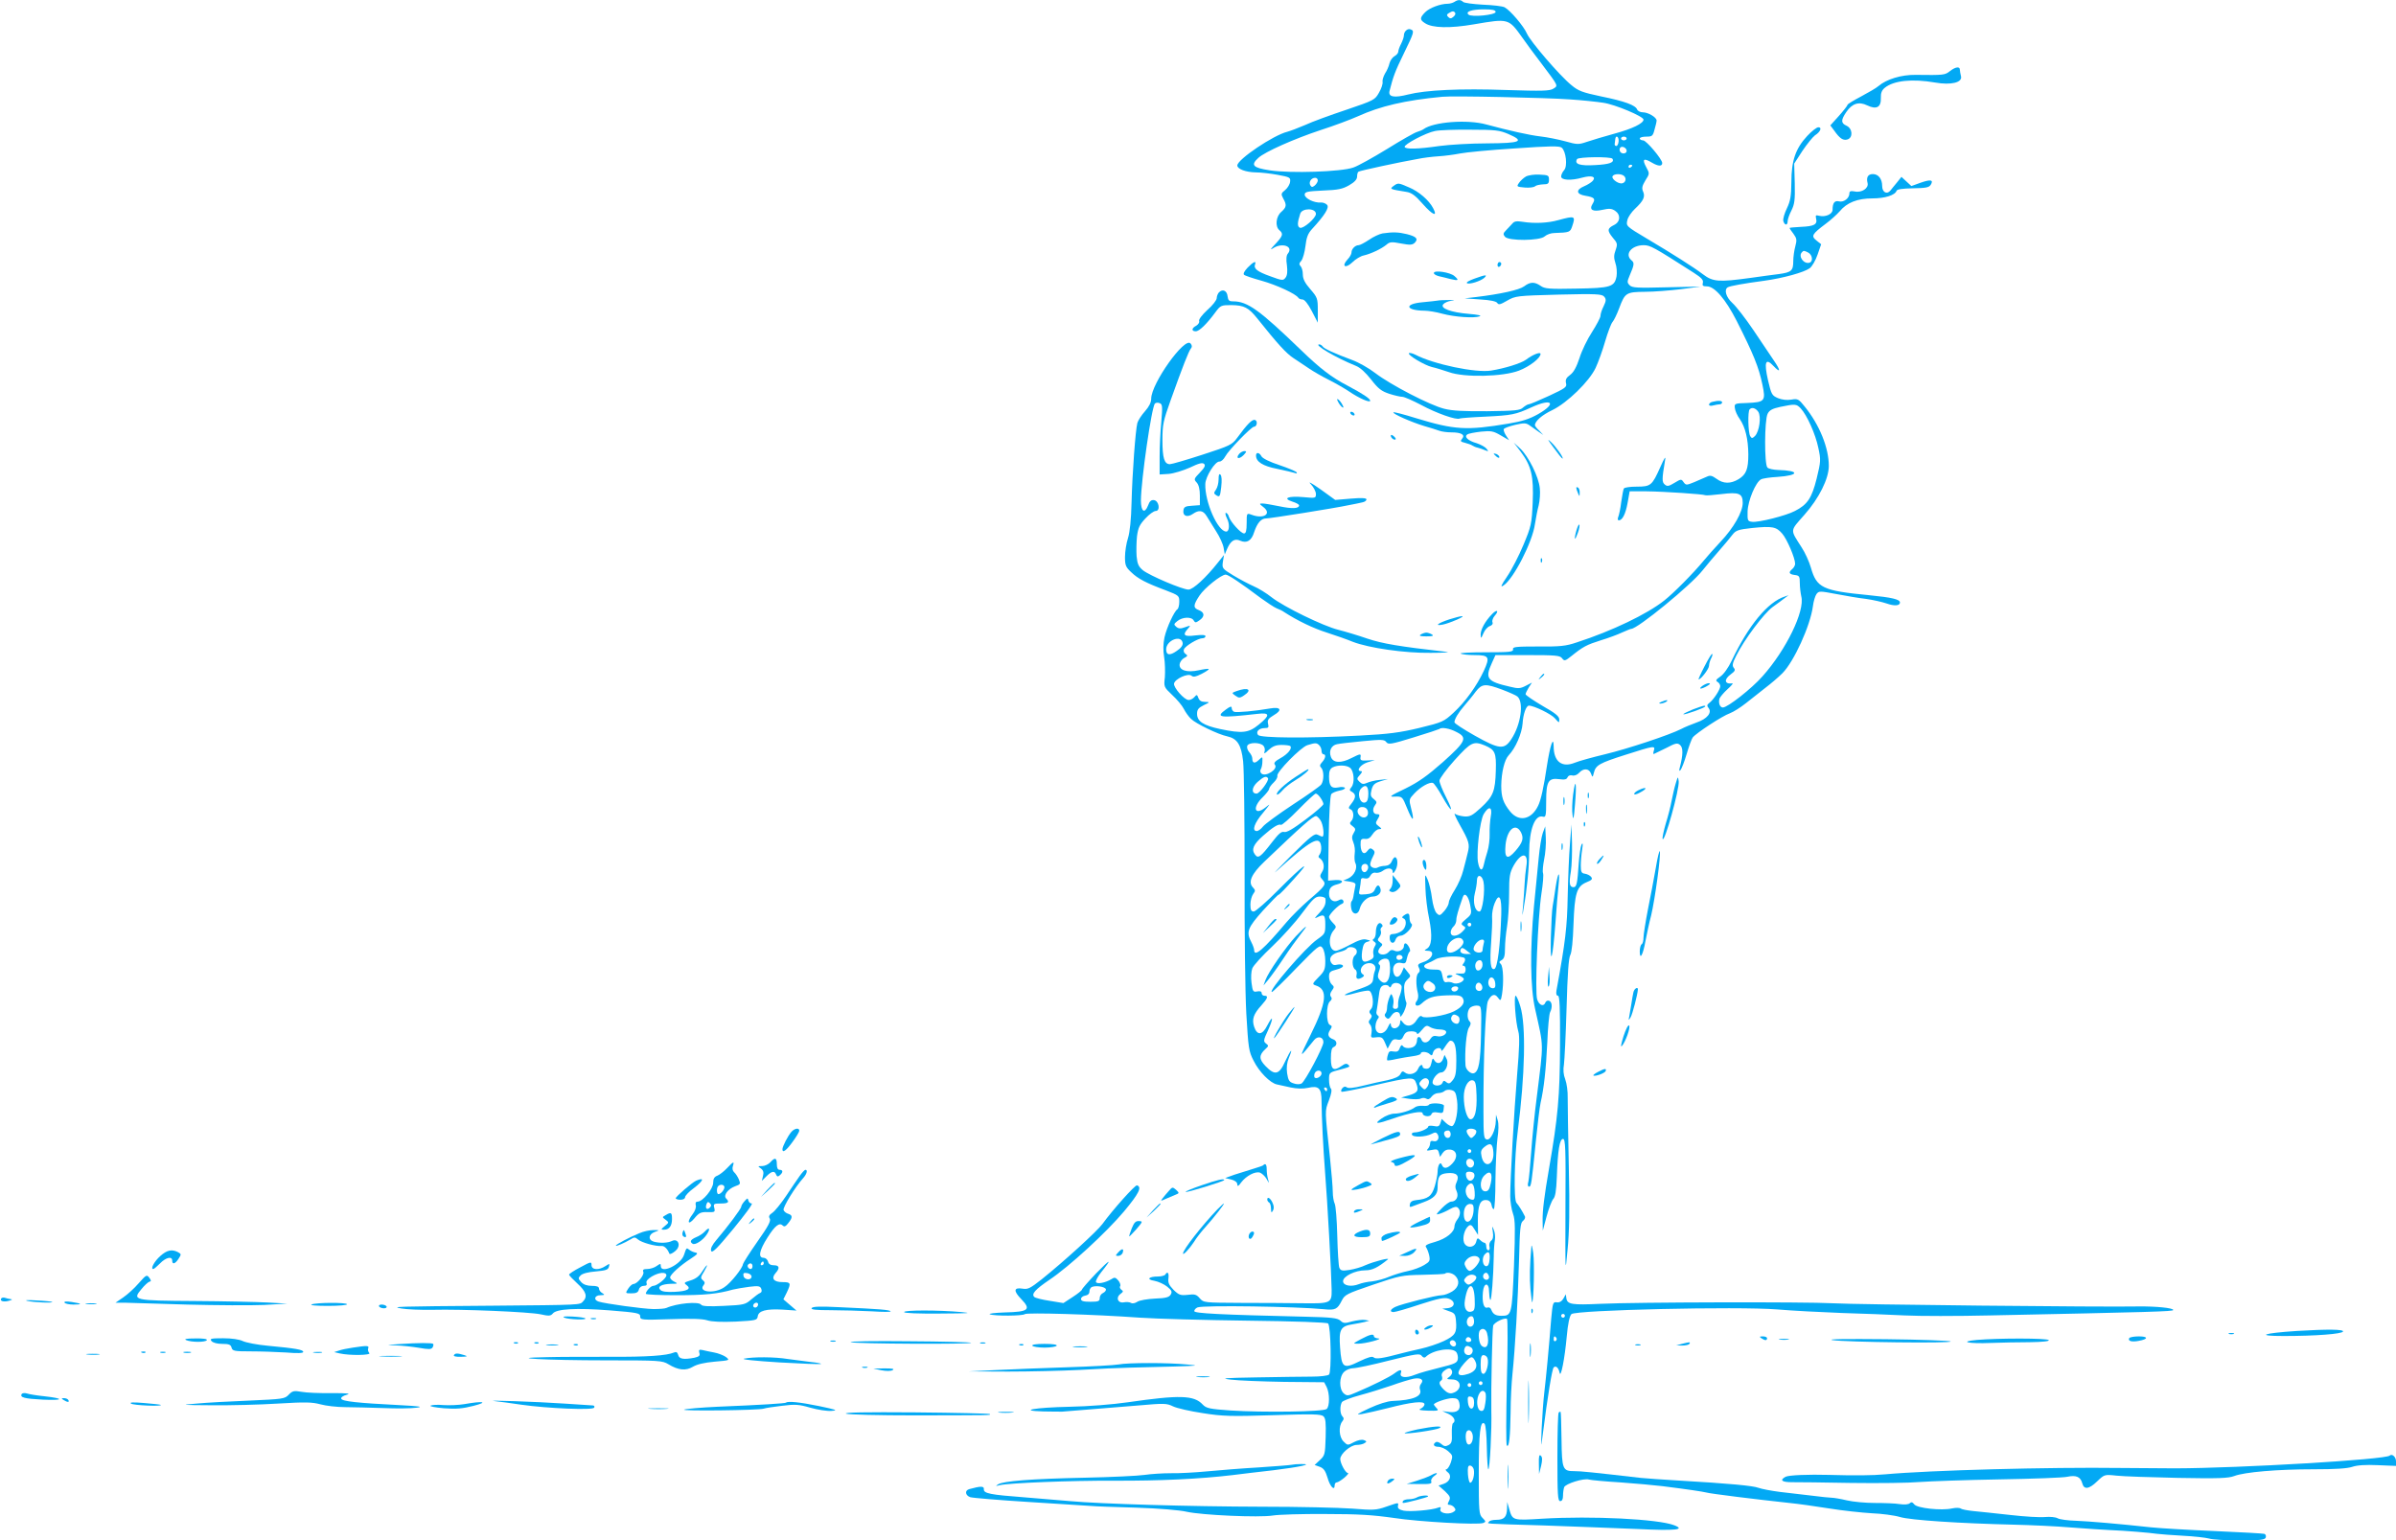 <?xml version="1.0" standalone="no"?>
<!DOCTYPE svg PUBLIC "-//W3C//DTD SVG 20010904//EN"
 "http://www.w3.org/TR/2001/REC-SVG-20010904/DTD/svg10.dtd">
<svg version="1.0" xmlns="http://www.w3.org/2000/svg"
 width="1280pt" height="823pt" viewBox="0 0 1280 823"
 preserveAspectRatio="xMidYMid meet">
<g transform="translate(0,823) scale(0.1,-0.1)"
fill="#03a9f4" stroke="none">
<path d="M7770 8220 c-8 -5 -24 -10 -35 -10 -40 0 -98 -22 -121 -45 -30 -30
-30 -41 -1 -59 39 -26 133 -28 261 -6 187 32 185 32 260 -73 17 -25 63 -87
102 -138 91 -121 89 -116 62 -133 -19 -12 -59 -13 -248 -7 -250 9 -433 0 -528
-24 -74 -19 -106 -13 -99 18 20 79 30 106 76 200 56 115 58 122 37 130 -16 7
-36 -11 -36 -32 0 -9 -7 -29 -15 -45 -8 -15 -15 -34 -15 -42 0 -7 -9 -18 -20
-24 -11 -6 -23 -23 -27 -38 -3 -15 -14 -40 -24 -55 -9 -16 -15 -36 -13 -45 2
-9 -6 -35 -19 -57 -22 -39 -26 -41 -176 -92 -84 -28 -183 -64 -219 -81 -37
-16 -80 -32 -95 -36 -74 -18 -267 -148 -267 -180 0 -19 45 -36 98 -37 26 0 79
-6 117 -13 65 -12 70 -14 67 -37 -1 -13 -13 -33 -26 -44 -23 -18 -23 -22 -11
-45 20 -35 18 -47 -10 -72 -29 -25 -34 -78 -10 -98 22 -19 19 -30 -22 -74 -25
-26 -30 -34 -13 -23 49 33 112 11 80 -28 -8 -9 -10 -31 -5 -62 4 -33 2 -54 -7
-66 -13 -17 -17 -17 -82 7 -70 25 -90 41 -81 64 8 21 -10 13 -40 -18 -17 -18
-25 -33 -19 -38 5 -5 47 -19 94 -32 79 -22 183 -70 196 -91 3 -5 13 -9 22 -9
11 0 29 -22 50 -62 l32 -62 0 66 c0 63 -2 69 -40 113 -29 33 -40 55 -40 79 0
17 -5 37 -12 44 -9 9 -8 16 4 29 8 10 18 45 22 78 5 45 13 67 34 90 69 75 94
115 82 130 -7 8 -22 14 -34 13 -35 -3 -86 22 -86 42 0 15 13 18 98 22 80 3
104 8 139 28 30 17 43 32 43 47 0 12 3 24 8 26 7 5 219 51 317 68 28 6 77 12
110 14 33 2 85 9 115 15 30 6 162 19 292 27 186 13 240 14 251 4 23 -19 32
-99 13 -120 -9 -10 -16 -25 -16 -34 0 -20 53 -23 113 -6 49 13 75 6 56 -17 -7
-8 -27 -21 -46 -29 -46 -19 -43 -43 7 -51 48 -8 55 -16 38 -43 -20 -32 0 -44
53 -32 35 8 49 7 67 -5 31 -21 29 -59 -5 -76 -37 -18 -38 -30 -7 -68 25 -29
26 -34 15 -66 -10 -27 -10 -42 -1 -70 7 -19 9 -51 6 -70 -11 -57 -31 -63 -216
-66 -144 -3 -168 -1 -190 15 -32 22 -55 22 -88 -3 -26 -19 -124 -41 -257 -57
l-60 -7 83 -6 c54 -3 86 -10 91 -19 7 -11 17 -8 53 13 44 25 50 26 275 32 203
5 231 3 243 -11 11 -13 11 -22 -3 -51 -10 -19 -17 -42 -17 -52 0 -9 -21 -48
-45 -86 -25 -38 -55 -100 -67 -139 -16 -48 -31 -76 -50 -90 -21 -15 -26 -26
-22 -44 6 -21 -3 -27 -91 -68 -54 -25 -102 -45 -108 -45 -6 0 -19 -8 -30 -17
-16 -16 -43 -18 -191 -20 -122 -1 -188 2 -230 13 -75 18 -287 128 -368 190
-35 27 -90 58 -123 70 -94 35 -152 61 -159 73 -4 6 -12 11 -18 11 -33 0 90
-72 194 -114 24 -9 53 -36 83 -74 38 -49 55 -62 97 -76 28 -9 59 -16 69 -16
11 0 56 -20 102 -44 81 -44 189 -82 205 -72 4 2 66 7 137 10 142 7 162 11 247
50 109 50 137 22 36 -36 -48 -27 -86 -39 -158 -51 -226 -38 -289 -34 -496 29
-64 20 -118 34 -120 31 -7 -7 97 -53 164 -73 31 -9 67 -20 80 -25 13 -5 42 -9
65 -9 54 0 76 -13 58 -34 -11 -13 -9 -16 16 -22 15 -4 33 -10 38 -14 6 -4 19
-10 30 -12 11 -3 29 -9 40 -14 18 -7 18 -6 6 9 -7 9 -31 22 -52 29 -47 13 -69
35 -50 47 7 5 40 11 74 15 53 5 65 3 104 -20 l45 -26 -17 26 c-9 14 -14 29
-11 34 3 5 30 15 60 22 49 11 58 11 78 -3 13 -9 34 -24 48 -34 l25 -17 -22 23
c-13 12 -23 25 -23 29 0 22 38 55 93 81 80 39 197 153 231 225 14 30 37 93 51
142 14 48 32 95 39 103 8 9 24 42 36 74 31 83 37 87 138 88 48 0 134 7 192 14
l105 14 -182 -4 c-155 -4 -184 -3 -197 11 -14 14 -14 19 0 52 25 58 26 68 10
81 -39 33 0 81 65 81 35 0 53 -10 267 -147 42 -27 53 -39 49 -54 -4 -15 0 -19
22 -19 41 0 100 -69 159 -185 89 -176 118 -247 137 -339 19 -89 13 -95 -81
-99 -67 -2 -69 -3 -66 -27 1 -14 13 -41 27 -60 29 -43 44 -105 45 -187 0 -79
-11 -108 -52 -133 -43 -26 -82 -25 -118 2 -24 17 -34 20 -52 11 -13 -6 -43
-19 -67 -29 -42 -17 -44 -17 -57 0 -12 18 -14 17 -49 -4 -30 -18 -38 -20 -51
-9 -16 13 -16 28 1 129 5 26 -2 17 -25 -35 -44 -99 -51 -105 -126 -105 -35 0
-65 -4 -69 -10 -3 -5 -9 -37 -14 -72 -4 -35 -12 -71 -16 -80 -4 -10 -3 -18 3
-18 19 0 36 33 47 93 l11 62 90 0 c93 -1 304 -15 315 -21 4 -2 41 1 84 6 95
12 115 4 115 -47 0 -48 -48 -133 -119 -208 -31 -33 -71 -78 -89 -100 -57 -69
-161 -174 -212 -214 -91 -72 -278 -162 -466 -223 -59 -20 -89 -23 -206 -22
-120 0 -138 -2 -135 -15 2 -14 -17 -16 -145 -16 -80 0 -141 -3 -135 -7 7 -4
40 -8 75 -8 77 0 83 -10 49 -84 -38 -81 -99 -166 -161 -223 -53 -49 -60 -52
-183 -82 -104 -25 -164 -33 -318 -41 -281 -15 -530 -13 -544 3 -14 18 5 37 36
37 20 0 22 4 17 24 -4 19 1 27 31 45 47 27 37 46 -19 36 -80 -14 -180 -23
-193 -18 -7 3 -13 12 -13 20 0 11 -7 10 -30 -7 -61 -44 -36 -47 168 -24 67 8
69 -7 6 -58 -54 -44 -87 -48 -206 -23 -89 19 -123 41 -123 81 0 23 7 32 35 46
35 17 35 17 7 18 -19 0 -30 7 -35 21 -7 19 -9 19 -21 5 -8 -9 -21 -16 -31 -16
-23 0 -82 67 -78 88 5 25 75 57 93 42 10 -9 23 -6 55 10 23 12 40 23 37 26 -2
2 -26 -1 -53 -7 -63 -14 -107 0 -102 33 2 12 13 27 25 33 18 9 19 13 7 21 -9
5 -13 16 -9 25 7 18 75 59 99 59 9 0 16 5 16 11 0 7 -18 8 -55 4 -60 -8 -70 2
-38 37 15 17 15 18 -16 7 -24 -9 -35 -8 -47 2 -14 12 -14 15 6 31 27 22 76 24
87 3 8 -13 11 -13 31 1 29 20 28 42 -3 54 -32 12 -31 27 3 78 27 41 116 112
140 112 13 0 81 -45 187 -125 33 -24 71 -49 85 -55 14 -5 32 -14 40 -20 71
-46 156 -87 229 -110 47 -15 109 -37 138 -49 85 -33 278 -61 416 -59 67 0 106
3 87 5 -256 29 -344 44 -425 71 -49 17 -119 38 -155 47 -81 20 -292 123 -357
174 -26 21 -70 48 -96 59 -27 12 -76 38 -109 58 -59 36 -60 38 -55 73 l6 36
-32 -40 c-64 -81 -133 -145 -158 -145 -32 0 -206 74 -243 103 -23 19 -30 33
-34 75 -2 28 -1 76 2 106 6 46 14 63 45 96 20 22 45 40 55 40 26 0 18 54 -9
58 -15 2 -24 -6 -32 -29 -18 -46 -38 -32 -38 27 1 109 57 500 75 518 5 5 16 6
25 2 15 -5 16 -17 9 -99 -5 -50 -9 -135 -9 -187 l0 -95 48 3 c27 2 78 18 114
34 48 23 67 28 76 19 8 -8 2 -20 -23 -46 -32 -33 -33 -36 -17 -53 11 -12 17
-36 17 -70 l0 -51 -42 -3 c-36 -2 -44 -7 -46 -26 -4 -29 21 -38 50 -18 33 23
55 20 74 -11 10 -16 32 -52 51 -82 19 -29 37 -69 40 -88 l6 -35 12 28 c19 45
41 59 71 45 35 -15 60 0 74 46 16 48 37 73 63 73 23 0 368 55 442 71 28 5 60
12 73 15 12 2 22 9 22 16 0 7 -25 9 -83 4 l-84 -7 -79 57 c-50 35 -69 45 -51
27 15 -16 27 -40 27 -52 0 -23 -2 -23 -67 -17 -81 7 -114 -6 -59 -24 20 -6 36
-15 36 -20 0 -18 -38 -19 -105 -5 -39 8 -79 15 -90 15 -19 0 -18 -2 4 -19 47
-36 2 -66 -63 -41 -26 9 -26 9 -26 -45 0 -40 -4 -55 -14 -55 -17 0 -72 61 -81
89 -3 12 -11 21 -16 21 -5 0 -2 -14 6 -30 15 -29 13 -70 -4 -70 -45 0 -115
158 -112 254 1 39 52 121 75 120 9 -1 23 11 32 28 16 31 139 158 153 158 16 0
21 31 6 36 -15 6 -42 -22 -97 -97 -26 -35 -38 -41 -183 -88 -86 -28 -165 -51
-175 -51 -30 0 -40 32 -40 129 0 81 4 102 44 213 65 182 96 261 108 276 7 8 7
17 -2 27 -31 37 -210 -215 -210 -295 0 -20 -11 -42 -33 -67 -19 -21 -37 -49
-41 -63 -10 -38 -27 -268 -31 -425 -2 -90 -9 -158 -19 -190 -9 -27 -16 -73
-16 -101 0 -44 4 -54 33 -81 36 -35 80 -58 185 -97 70 -27 72 -29 72 -61 0
-19 -5 -37 -10 -40 -17 -11 -57 -97 -69 -150 -7 -34 -8 -68 -2 -105 5 -30 6
-79 4 -108 -6 -52 -5 -53 39 -95 25 -23 53 -56 62 -74 9 -18 26 -42 39 -54 25
-25 147 -84 193 -93 54 -12 75 -45 85 -133 5 -43 8 -319 8 -613 -1 -294 3
-625 9 -734 11 -186 13 -203 39 -253 29 -59 89 -120 125 -127 13 -3 46 -10 73
-16 34 -7 65 -8 93 -2 57 13 72 -2 72 -71 1 -92 8 -239 19 -382 12 -147 34
-546 35 -627 1 -70 -6 -73 -152 -71 -70 1 -218 2 -330 2 -200 1 -202 1 -223
25 -17 20 -27 23 -64 18 -39 -4 -47 -1 -76 27 -24 25 -30 38 -27 61 4 29 -5
40 -17 20 -3 -5 -21 -10 -38 -10 -51 0 -65 -16 -20 -23 21 -4 52 -18 68 -31
25 -20 28 -28 19 -43 -9 -14 -26 -19 -84 -21 -40 -2 -82 -9 -94 -17 -12 -8
-27 -11 -34 -6 -7 4 -24 6 -38 3 -32 -6 -45 25 -18 45 15 11 16 15 5 22 -7 5
-11 14 -7 19 4 6 -1 20 -10 31 -15 17 -20 18 -38 6 -30 -18 -74 -27 -81 -15
-3 6 9 29 28 53 61 76 51 74 -27 -6 -42 -44 -76 -83 -76 -87 0 -4 -22 -22 -50
-40 l-49 -32 -73 12 c-40 6 -77 15 -83 21 -16 16 6 40 81 91 106 71 303 252
399 366 79 95 97 130 69 139 -10 3 -129 -130 -185 -207 -28 -38 -203 -198
-324 -295 -61 -48 -74 -55 -102 -50 -48 8 -50 -12 -7 -56 54 -56 39 -68 -88
-71 -53 -2 -89 -6 -80 -10 25 -10 176 -9 187 1 11 9 365 -1 615 -19 85 -6 344
-13 575 -16 253 -3 424 -9 430 -15 15 -15 19 -259 5 -273 -6 -6 -46 -11 -93
-11 -45 0 -176 -2 -292 -4 -178 -3 -199 -5 -140 -12 39 -5 167 -10 285 -12
l214 -2 13 -25 c17 -33 17 -105 0 -118 -17 -15 -341 -19 -511 -8 -115 8 -132
12 -151 32 -46 50 -123 52 -400 12 -83 -12 -210 -22 -312 -24 -186 -4 -280
-21 -138 -25 44 -1 89 -1 100 -1 125 10 287 23 407 33 137 12 150 12 185 -5
21 -10 92 -26 158 -36 107 -17 151 -18 376 -11 211 7 257 6 269 -6 12 -10 14
-35 12 -111 -3 -92 -4 -98 -31 -123 l-28 -26 28 -10 c21 -8 30 -22 41 -58 13
-47 38 -73 38 -41 0 9 5 16 11 16 6 0 24 11 41 25 16 14 25 25 19 25 -13 0
-41 52 -41 75 0 27 55 75 87 75 15 0 35 4 43 10 12 7 12 10 -4 16 -11 4 -32 0
-53 -11 -33 -18 -34 -18 -55 3 -25 24 -28 82 -7 108 9 11 9 18 1 26 -14 14
-15 57 -3 77 5 7 48 24 97 37 49 13 125 37 169 52 44 16 97 32 117 36 39 7 57
-6 39 -28 -6 -7 -9 -21 -5 -30 14 -36 -38 -57 -146 -61 -28 -1 -75 -16 -125
-39 -68 -32 -74 -36 -40 -31 22 4 85 18 140 32 128 33 195 40 195 20 0 -7 -9
-18 -20 -23 -15 -7 -5 -9 40 -11 53 -1 58 0 45 13 -8 9 -15 18 -15 20 0 10 70
34 99 34 24 0 32 -5 37 -25 9 -37 -10 -54 -54 -49 l-37 5 33 -15 c30 -14 42
-39 24 -50 -4 -2 -7 -27 -6 -55 2 -42 -1 -53 -18 -62 -15 -8 -24 -7 -38 6 -10
9 -24 14 -29 10 -19 -11 -12 -25 13 -25 14 0 37 -10 52 -23 25 -22 26 -25 15
-60 -7 -20 -18 -37 -24 -37 -7 0 -4 -7 6 -15 25 -18 14 -51 -21 -63 l-27 -9
34 -30 c28 -27 31 -34 22 -52 -9 -17 -9 -21 2 -21 8 0 20 -6 26 -14 10 -12 8
-17 -8 -26 -28 -14 -74 -2 -66 17 4 11 1 13 -12 8 -32 -13 -151 -23 -185 -16
-23 5 -32 12 -30 24 4 21 7 21 -63 -3 -54 -19 -69 -19 -183 -10 -69 5 -285 10
-481 10 -384 1 -865 15 -1026 30 -55 5 -163 14 -240 20 -186 14 -220 21 -219
43 2 18 -16 18 -78 1 -25 -7 -22 -33 5 -43 12 -4 155 -16 317 -26 162 -10 311
-20 330 -21 19 -2 127 -6 240 -9 122 -4 231 -13 270 -22 81 -18 386 -32 460
-20 30 5 156 9 280 8 176 0 255 -5 365 -21 140 -21 449 -38 479 -27 15 6 14 9
-4 27 -19 19 -20 33 -20 239 0 215 8 287 31 264 6 -6 11 -63 12 -127 1 -64 5
-116 8 -116 8 0 19 213 16 315 -2 110 5 439 10 453 7 18 64 45 74 35 4 -4 4
-156 -1 -338 -4 -181 -5 -334 0 -338 12 -13 18 46 20 178 0 66 5 158 10 205
14 136 29 389 35 605 4 169 7 202 21 212 9 7 14 18 10 25 -14 28 -32 57 -45
72 -15 18 -11 243 7 381 39 298 45 568 14 668 -9 31 -21 57 -25 57 -11 0 0
-143 14 -190 8 -25 6 -89 -6 -230 -17 -207 -37 -559 -37 -650 0 -30 7 -73 15
-95 12 -33 12 -80 5 -280 -11 -260 -12 -265 -67 -265 -31 0 -45 9 -54 32 -4
11 -12 15 -21 12 -19 -7 -29 27 -24 82 4 53 33 55 33 2 1 -20 3 -40 7 -43 6
-6 16 126 18 230 0 33 3 74 6 90 3 17 0 41 -6 55 -9 23 -10 21 -5 -11 4 -25 1
-40 -9 -48 -8 -6 -12 -21 -9 -31 3 -11 0 -20 -6 -20 -6 0 -11 9 -11 20 0 11
-4 20 -9 20 -5 0 -16 7 -24 15 -13 13 -16 11 -21 -10 -9 -33 -53 -35 -65 -3
-9 26 3 71 24 88 11 9 18 6 32 -18 l19 -30 -1 77 c0 85 13 114 49 109 13 -2
22 -12 24 -25 2 -13 7 -23 12 -23 5 0 9 70 9 156 1 86 6 186 11 223 6 41 7 77
1 96 l-9 30 -1 -33 c-1 -50 -27 -104 -48 -100 -16 3 -18 18 -18 148 -1 290 11
564 24 592 18 36 37 42 54 17 13 -18 15 -17 21 18 10 63 7 148 -6 162 -11 10
-10 14 5 22 13 8 17 23 17 62 0 29 5 81 11 117 6 36 11 114 11 173 0 96 3 113
24 152 42 74 81 72 68 -4 -4 -25 -8 -66 -9 -91 -1 -25 -5 -76 -8 -115 -6 -67
-5 -68 3 -15 18 102 29 215 29 295 1 125 31 203 73 192 16 -5 18 3 18 83 0
106 12 125 71 117 28 -4 39 -1 43 10 4 9 14 13 26 10 11 -3 26 3 36 14 23 26
53 24 63 -3 9 -23 9 -23 16 4 10 40 29 51 171 96 153 49 158 49 149 21 -4 -12
-3 -20 1 -17 5 2 35 17 66 32 49 26 59 28 73 16 17 -14 17 -51 -1 -120 -5 -17
-3 -22 3 -15 6 6 21 44 33 85 12 41 27 82 33 90 19 24 160 116 198 129 19 7
57 31 86 54 29 23 76 60 104 82 29 22 70 57 91 78 61 61 149 253 163 358 3 26
12 55 19 65 13 17 17 17 107 0 52 -10 123 -22 159 -26 36 -5 84 -16 108 -24
42 -15 72 -13 72 5 0 17 -43 27 -165 39 -249 24 -280 39 -311 148 -9 31 -31
80 -49 107 -63 99 -64 85 15 175 78 88 130 193 130 261 0 96 -50 220 -129 317
-32 40 -37 43 -71 37 -24 -4 -50 -1 -72 8 -32 14 -35 19 -53 96 -22 97 -13
121 29 76 39 -41 40 -26 3 28 -18 26 -67 99 -109 162 -43 64 -94 129 -113 146
-34 31 -46 71 -25 84 12 7 82 20 195 35 102 14 213 45 243 67 13 10 32 43 42
73 l19 55 -25 20 c-30 24 -24 34 49 89 26 19 60 50 75 67 39 47 95 69 175 69
67 0 121 17 129 41 3 8 33 12 87 13 67 1 86 4 95 18 17 27 1 31 -53 12 l-50
-18 -26 24 -27 25 -24 -30 c-14 -16 -29 -36 -35 -43 -19 -23 -44 -9 -44 24 0
38 -20 64 -50 64 -26 0 -36 -18 -28 -48 7 -27 -31 -53 -68 -45 -22 4 -29 2
-29 -10 0 -26 -30 -49 -55 -43 -24 6 -35 -8 -35 -45 0 -23 -38 -40 -71 -32
-19 5 -21 3 -17 -15 8 -31 -10 -41 -80 -44 -34 -2 -62 -4 -62 -6 0 -2 9 -16
21 -31 18 -25 19 -33 10 -67 -6 -21 -11 -58 -11 -80 0 -50 -10 -59 -75 -68
-27 -3 -97 -13 -155 -21 -169 -23 -199 -21 -253 20 -47 36 -167 112 -297 189
-114 68 -114 68 -106 101 4 16 22 42 40 59 46 43 56 65 44 92 -8 18 -6 30 12
60 23 36 23 37 5 70 -24 44 -15 52 30 25 34 -20 55 -21 55 -2 0 20 -85 121
-102 121 -10 0 -18 5 -18 10 0 6 16 10 35 10 31 0 35 3 44 38 6 20 11 42 11
48 0 17 -45 44 -74 44 -13 0 -27 7 -30 15 -9 23 -65 44 -193 70 -99 21 -121
29 -158 60 -62 50 -220 234 -238 276 -16 38 -89 124 -119 140 -11 6 -63 12
-116 14 -52 3 -100 9 -106 15 -12 12 -27 13 -46 0z m220 -54 c0 -16 -129 -29
-145 -14 -18 16 17 28 83 28 46 0 62 -4 62 -14z m-216 -5 c3 -5 -1 -14 -10
-21 -11 -10 -18 -10 -27 -1 -9 9 -9 14 3 21 19 12 27 12 34 1z m611 -462 c66
-4 147 -13 180 -18 63 -9 215 -73 215 -90 0 -20 -59 -49 -155 -75 -55 -15
-121 -35 -148 -44 -44 -15 -51 -15 -115 3 -37 10 -96 22 -132 26 -61 7 -167
31 -290 64 -101 28 -282 14 -335 -25 -5 -4 -21 -11 -35 -15 -14 -4 -86 -45
-160 -91 -75 -46 -156 -91 -180 -99 -63 -23 -337 -32 -447 -15 -91 14 -103 28
-60 67 35 32 190 101 332 148 72 23 162 57 200 74 119 54 250 85 450 104 57 6
560 -5 680 -14z m-327 -185 c90 -39 67 -49 -114 -50 -87 0 -202 -7 -254 -14
-116 -17 -182 -18 -186 -5 -5 13 114 76 162 85 22 5 107 8 189 7 134 0 156 -3
203 -23z m589 -39 c-1 -14 -7 -25 -12 -25 -6 0 -10 5 -9 10 1 6 2 17 3 25 2
26 20 16 18 -10z m43 15 c0 -5 -7 -10 -15 -10 -8 0 -15 5 -15 10 0 6 7 10 15
10 8 0 15 -4 15 -10z m0 -66 c0 -16 -26 -19 -35 -4 -3 6 -4 14 0 20 8 13 35 1
35 -16z m-76 -42 c12 -20 -15 -30 -92 -34 -82 -5 -113 5 -97 32 7 12 181 14
189 2z m106 -36 c0 -3 -4 -8 -10 -11 -5 -3 -10 -1 -10 4 0 6 5 11 10 11 6 0
10 -2 10 -4z m-43 -57 c15 -15 5 -39 -16 -39 -23 1 -54 27 -46 39 8 14 48 14
62 0z m-1637 -23 c0 -7 -7 -19 -16 -27 -13 -10 -17 -10 -24 1 -10 17 5 40 26
40 8 0 14 -6 14 -14z m-10 -179 c0 -22 -67 -80 -85 -74 -15 6 -15 26 1 75 10
32 84 31 84 -1z m2631 -207 c21 -12 26 -46 7 -53 -31 -11 -64 34 -41 56 8 9
11 9 34 -3z m-41 -832 c34 -37 79 -138 94 -211 14 -64 13 -73 -9 -164 -26
-104 -49 -139 -116 -173 -47 -25 -194 -62 -228 -58 -25 3 -26 6 -25 56 2 57
43 156 72 171 9 5 49 11 88 13 117 8 120 34 4 37 -26 1 -51 6 -58 13 -17 17
-16 254 1 287 9 19 25 28 67 37 81 17 87 16 110 -8z m-227 -18 c17 -25 6 -106
-18 -130 -14 -13 -17 -13 -25 0 -11 17 -14 133 -3 143 12 13 32 7 46 -13z
m128 -651 c26 -30 69 -131 69 -161 0 -9 -7 -21 -15 -28 -22 -18 -18 -28 13
-32 24 -3 27 -7 27 -43 0 -22 4 -54 8 -72 20 -77 -81 -285 -207 -426 -58 -66
-187 -167 -212 -167 -16 0 -25 25 -18 48 4 9 23 32 43 50 20 18 32 32 26 31
-43 -6 -47 21 -8 49 22 16 25 23 15 34 -9 12 -7 25 13 64 42 85 148 227 195
261 25 18 54 39 65 48 l20 15 -20 -7 c-91 -29 -194 -154 -284 -343 -18 -38
-43 -73 -61 -85 -23 -16 -26 -21 -15 -28 8 -4 15 -15 15 -23 0 -18 -36 -73
-59 -90 -12 -9 -13 -15 -4 -26 21 -25 -7 -59 -63 -78 -27 -10 -65 -25 -83 -35
-63 -32 -286 -106 -407 -135 -67 -16 -139 -36 -161 -45 -69 -28 -113 6 -113
88 -1 59 -19 4 -36 -105 -17 -114 -32 -183 -47 -213 -36 -75 -103 -88 -150
-30 -37 46 -47 77 -47 138 1 70 17 138 40 162 37 39 70 116 74 169 3 51 19 96
34 96 27 0 121 -46 139 -68 22 -25 23 -26 23 -6 0 17 -21 34 -90 73 -49 29
-90 57 -90 62 0 5 8 21 17 36 l17 26 -33 -17 c-29 -15 -40 -16 -84 -5 -123 28
-135 44 -97 127 l19 42 172 0 c150 0 173 -2 184 -17 12 -16 16 -15 50 12 62
50 81 60 157 84 40 12 91 31 114 42 23 10 44 19 48 19 34 0 320 234 381 312
22 28 63 76 90 107 28 32 59 69 70 84 18 23 30 28 105 36 108 11 129 7 161
-30z m-3203 -584 c2 -13 -9 -28 -32 -43 -37 -26 -56 -23 -56 9 0 48 81 80 88
34z m1708 -250 c37 -14 73 -30 80 -36 36 -30 19 -151 -32 -228 -38 -58 -64
-55 -196 19 -60 34 -108 65 -108 71 0 17 21 52 54 90 17 20 44 52 59 73 34 44
52 45 143 11z m-245 -226 c60 -30 51 -50 -73 -161 -83 -73 -129 -106 -200
-141 -86 -41 -90 -45 -55 -43 38 1 39 0 64 -62 30 -74 41 -75 22 -3 -13 50
-12 51 17 82 34 36 81 62 99 56 7 -3 29 -35 49 -71 50 -89 66 -94 22 -7 -20
39 -36 79 -36 90 0 11 37 61 82 111 87 96 100 102 161 77 54 -23 61 -39 58
-134 -3 -110 -14 -138 -79 -198 -46 -42 -58 -49 -90 -47 -20 2 -42 8 -49 14
-8 6 4 -20 25 -58 50 -89 55 -104 43 -150 -5 -22 -16 -64 -24 -94 -7 -30 -28
-77 -45 -104 -18 -28 -32 -58 -32 -67 0 -10 -11 -31 -24 -46 -23 -26 -26 -27
-41 -12 -10 9 -20 43 -25 80 -4 35 -15 80 -23 99 -15 35 -15 34 -12 -45 1 -44
10 -118 20 -164 18 -92 14 -145 -13 -160 -15 -9 -14 -10 6 -11 41 0 24 -45
-24 -60 -29 -10 -32 -14 -24 -30 7 -13 6 -21 -3 -29 -13 -10 -14 -61 -2 -109
3 -13 1 -30 -5 -38 -20 -24 0 -38 24 -16 36 33 60 41 135 44 61 2 75 0 85 -14
15 -24 -1 -48 -46 -71 -48 -24 -158 -41 -171 -28 -7 7 -16 1 -29 -19 -20 -34
-54 -40 -74 -12 -11 14 -13 15 -14 2 0 -37 -50 -48 -50 -11 -1 9 -7 1 -15 -16
-22 -51 -75 -41 -66 12 1 11 7 25 12 32 7 7 6 14 -1 18 -6 4 -9 14 -6 23 2 10
7 43 11 74 5 46 10 58 27 64 12 3 24 1 28 -6 5 -8 9 -7 14 5 8 21 50 16 54 -6
1 -8 -3 -29 -9 -45 -7 -16 -11 -39 -10 -51 2 -16 -3 -23 -14 -23 -13 0 -16 6
-12 23 3 12 2 31 -3 42 -7 19 -9 18 -19 -8 -6 -16 -11 -38 -11 -51 0 -12 -4
-26 -9 -31 -6 -6 -4 -15 4 -22 11 -10 16 -7 29 12 17 26 46 24 46 -3 0 -9 9 1
20 22 10 22 16 44 13 50 -4 6 -9 32 -11 57 -3 37 1 51 16 65 20 19 20 19 1 42
l-19 24 -11 -26 c-15 -33 -37 -33 -45 -1 -8 34 12 58 43 50 20 -5 24 -1 29 25
4 17 10 33 15 36 9 5 -11 44 -23 44 -5 0 -8 -7 -8 -15 0 -20 -31 -35 -51 -24
-12 6 -21 4 -29 -6 -15 -18 -46 -20 -56 -4 -3 6 1 18 9 27 15 14 15 17 -1 28
-14 10 -14 14 -3 28 7 9 11 22 8 31 -4 8 -1 17 4 21 7 4 7 10 -1 18 -14 14
-30 -9 -30 -46 0 -15 -5 -30 -11 -34 -8 -4 -7 -9 2 -15 11 -7 12 -12 2 -28 -6
-10 -9 -28 -6 -40 4 -15 -1 -23 -21 -32 -36 -17 -46 -3 -39 50 5 33 11 45 27
49 20 6 20 6 -4 12 -18 5 -42 -3 -87 -27 -33 -18 -68 -33 -77 -33 -37 0 -44
74 -9 112 13 15 12 19 -6 37 -12 12 -21 26 -21 32 0 13 50 64 69 70 8 3 11 10
7 17 -5 9 -13 9 -27 1 -25 -13 -49 4 -49 35 0 30 11 43 43 51 40 10 33 26 -10
23 l-38 -3 3 225 c2 132 8 230 14 237 5 7 25 15 44 19 19 3 31 10 29 15 -3 4
-20 6 -36 2 -37 -7 -49 7 -49 59 0 27 5 40 19 48 27 14 74 13 93 -2 22 -17 26
-81 8 -103 -12 -15 -12 -18 3 -26 22 -13 21 -31 -3 -62 -17 -21 -18 -26 -5
-31 18 -7 20 -47 3 -64 -9 -9 -8 -15 8 -26 17 -13 17 -18 6 -36 -11 -18 -11
-28 -2 -51 7 -16 10 -43 7 -61 -2 -18 -1 -41 4 -50 13 -25 -6 -66 -38 -81
l-27 -12 34 -5 c25 -4 34 -10 31 -20 -2 -8 -6 -30 -9 -48 -2 -18 -7 -34 -11
-37 -4 -2 -6 -18 -3 -35 5 -38 37 -42 46 -5 9 35 41 65 70 65 29 0 49 22 40
44 -8 22 -17 20 -29 -6 -7 -17 -20 -24 -49 -26 -39 -3 -39 -3 -32 29 3 17 6
38 6 46 0 10 7 14 20 10 14 -3 24 1 31 15 6 12 18 18 28 15 10 -2 26 2 36 9
26 20 55 18 55 -3 1 -13 5 -10 16 10 14 26 11 67 -4 67 -4 0 -12 -10 -17 -22
-6 -15 -19 -23 -35 -24 -14 0 -31 -4 -38 -8 -17 -10 -42 0 -42 16 0 7 6 25 14
40 12 23 12 29 0 39 -12 10 -17 8 -29 -7 -21 -29 -40 -3 -36 49 1 13 8 17 24
15 15 -2 27 5 39 24 10 16 26 28 35 28 16 1 16 2 -2 16 -16 12 -18 18 -7 34
15 25 15 30 -2 30 -21 0 -27 25 -11 47 12 16 11 20 -6 34 -17 13 -19 21 -12
49 7 27 16 36 48 46 l40 12 -45 -5 c-25 -2 -55 -10 -68 -16 -18 -8 -26 -7 -39
6 -16 15 -15 18 2 37 11 12 14 20 6 20 -29 0 -3 35 34 47 l40 12 -40 -2 c-33
-2 -39 1 -37 16 4 22 0 21 -48 -3 -56 -29 -98 -27 -110 6 -12 32 2 62 33 68
12 3 74 10 137 16 102 10 116 9 126 -5 11 -14 25 -12 145 25 73 22 135 43 138
45 10 11 55 4 92 -16z m-1031 -74 c7 -8 9 -23 5 -32 -4 -12 3 -9 22 10 22 20
39 27 69 27 23 0 44 -3 47 -6 12 -12 -13 -43 -53 -65 -29 -16 -37 -26 -29 -35
19 -23 -51 -68 -73 -46 -6 6 -7 16 -2 23 4 7 8 25 8 40 1 28 1 28 -20 8 -21
-20 -34 -17 -34 9 0 9 -7 23 -16 33 -9 10 -14 25 -11 34 8 20 70 20 87 0z
m298 3 c7 -7 12 -20 12 -30 0 -10 5 -18 10 -18 15 0 12 -21 -7 -42 -13 -14
-14 -21 -5 -30 16 -16 15 -70 0 -90 -7 -9 -76 -58 -153 -108 -77 -51 -148
-103 -158 -116 -10 -13 -25 -24 -33 -24 -28 0 -13 43 34 98 39 48 42 52 14 29
-60 -48 -74 -2 -17 53 19 19 35 39 35 45 0 6 11 22 24 34 14 13 22 29 20 36
-7 18 126 154 161 164 42 13 49 13 63 -1z m-274 -176 c7 -12 -45 -82 -61 -82
-29 0 -27 33 5 62 33 29 47 34 56 20z m536 -82 c0 -28 -5 -43 -16 -47 -29 -11
-47 50 -22 75 24 24 38 13 38 -28z m-256 -22 c9 -12 16 -28 16 -34 0 -6 -43
-44 -96 -83 -66 -50 -101 -70 -114 -66 -14 4 -29 -9 -63 -53 -64 -83 -76 -91
-93 -67 -20 27 -8 54 44 100 52 46 83 65 95 58 5 -3 47 34 93 81 46 47 88 86
93 86 6 0 17 -10 25 -22z m254 -76 c4 -28 -24 -40 -45 -19 -21 21 -9 49 19 45
15 -2 24 -11 26 -26z m656 -24 c-4 -24 -7 -65 -6 -93 1 -27 -4 -70 -12 -95 -8
-25 -17 -58 -20 -73 -8 -35 -22 -28 -30 15 -10 53 10 223 30 258 28 47 48 40
38 -12z m-910 -20 c15 -21 23 -88 10 -88 -3 0 -14 5 -24 10 -17 9 -37 -7 -143
-112 -68 -68 -103 -105 -78 -82 189 170 232 193 239 131 2 -16 -2 -34 -8 -42
-8 -10 -8 -15 0 -20 22 -14 29 -49 13 -73 -13 -21 -13 -26 2 -42 22 -24 16
-33 -72 -108 -39 -34 -93 -87 -120 -119 -123 -146 -173 -189 -173 -149 0 7 -7
27 -15 42 -29 55 -20 77 62 169 43 47 80 85 84 85 4 0 40 37 80 82 104 114 56
82 -81 -56 -63 -64 -123 -116 -132 -116 -14 0 -18 8 -18 38 0 20 7 45 15 56
12 16 12 20 -1 34 -28 28 -9 72 59 137 206 197 261 245 278 245 4 0 15 -10 23
-22z m1072 -66 c15 -31 9 -53 -30 -98 -44 -51 -60 -40 -53 33 9 84 55 120 83
65z m-819 -196 c-4 -9 -11 -16 -17 -16 -17 0 -24 31 -9 41 18 11 34 -5 26 -25z
m618 -66 c10 -47 -5 -160 -21 -160 -25 0 -37 50 -25 98 6 23 11 53 11 67 0 36
27 32 35 -5z m-71 -125 c9 -47 8 -50 -22 -75 -27 -23 -29 -27 -15 -36 15 -9
15 -12 -5 -32 -27 -27 -62 -29 -62 -3 0 10 7 24 15 31 8 7 15 22 15 34 0 18 9
49 35 124 10 27 30 4 39 -43z m-773 33 c3 -29 -4 -45 -34 -77 -25 -26 -27 -31
-10 -22 37 19 43 13 43 -39 0 -47 -2 -50 -43 -79 -62 -42 -267 -281 -242 -281
4 0 63 57 131 128 118 121 125 126 139 108 9 -12 15 -41 15 -70 0 -44 -4 -55
-36 -87 -34 -35 -35 -37 -15 -44 66 -21 59 -89 -28 -265 -64 -130 -64 -130 20
-26 19 23 49 16 49 -12 0 -26 -98 -210 -117 -221 -10 -5 -27 -5 -43 1 -23 7
-28 17 -34 54 -4 30 -1 57 9 81 25 60 11 47 -19 -17 -32 -72 -55 -78 -105 -26
-36 37 -36 59 -1 91 18 16 18 19 3 30 -14 11 -14 17 11 70 30 67 28 87 -4 26
-26 -52 -54 -55 -70 -7 -13 40 -4 68 39 115 34 38 38 51 16 51 -8 0 -15 6 -15
14 0 9 -8 12 -24 9 -21 -4 -24 -1 -30 45 -4 29 -2 62 4 78 6 16 54 68 106 117
52 49 124 129 160 178 57 76 70 89 95 89 16 0 30 -6 30 -12z m939 -85 c-5
-164 -20 -285 -37 -290 -20 -7 -25 36 -17 141 4 55 7 117 5 137 -1 20 5 53 14
74 24 58 38 32 35 -62z m-160 -53 c0 -5 -4 -10 -10 -10 -5 0 -10 5 -10 10 0 6
5 10 10 10 6 0 10 -4 10 -10z m-43 -87 c4 -10 -3 -24 -21 -40 -33 -28 -66 -31
-66 -5 0 46 72 84 87 45z m109 -15 c-3 -13 -6 -29 -6 -35 0 -18 -39 -16 -47 2
-6 18 23 55 45 55 10 0 13 -7 8 -22z m-679 -34 c4 -10 0 -22 -8 -28 -18 -13
-17 -65 1 -76 7 -4 10 -17 7 -29 -5 -22 8 -27 32 -12 9 6 10 11 2 15 -21 13
-12 46 16 57 33 12 60 -9 48 -38 -4 -10 -8 -28 -9 -41 -2 -28 -13 -36 -94 -63
-78 -26 -76 -36 2 -14 32 9 63 14 70 12 20 -8 28 -78 11 -97 -11 -12 -12 -19
-3 -28 8 -8 8 -15 -2 -27 -10 -12 -10 -18 0 -30 7 -8 10 -27 7 -43 -5 -26 -4
-28 26 -24 28 3 34 -1 46 -29 l14 -32 14 27 c11 22 20 26 37 22 18 -4 26 0 34
19 9 19 19 25 42 25 17 0 30 -5 30 -12 0 -7 11 1 24 17 22 26 27 29 45 18 11
-7 34 -13 50 -13 17 0 32 -4 35 -9 10 -15 -22 -34 -47 -27 -16 4 -26 0 -35
-14 -14 -24 -40 -26 -48 -5 -8 21 -24 19 -24 -3 0 -10 -5 -23 -12 -30 -15 -15
-55 -16 -64 0 -5 7 -10 4 -16 -11 -6 -18 -14 -22 -33 -19 -20 4 -26 1 -31 -19
-4 -13 -5 -26 -3 -28 2 -2 24 1 49 7 25 5 64 12 88 15 23 3 42 9 42 14 0 13
34 11 48 -3 10 -10 14 -8 18 10 7 23 44 32 44 10 0 -7 9 2 20 20 11 17 23 32
28 32 23 0 32 -29 32 -106 0 -65 -4 -86 -19 -105 -15 -19 -21 -21 -34 -11 -12
10 -16 10 -21 -3 -6 -17 -42 -20 -51 -5 -10 16 22 60 43 60 25 0 44 47 30 73
l-11 21 -8 -22 c-10 -26 -34 -29 -47 -6 -7 13 -10 10 -15 -15 -5 -22 -12 -31
-27 -31 -11 0 -20 5 -20 10 0 18 -15 11 -25 -12 -11 -26 -49 -35 -70 -18 -11
9 -16 7 -24 -9 -7 -13 -29 -23 -68 -32 -32 -6 -92 -20 -133 -30 -48 -12 -78
-15 -86 -8 -7 6 -15 4 -23 -5 -7 -8 -8 -16 -4 -19 4 -2 82 13 173 34 205 47
213 47 226 11 15 -39 8 -50 -39 -64 l-42 -12 45 -7 c25 -3 52 -3 61 2 8 4 21
4 29 -1 10 -6 18 -2 28 11 7 10 23 19 36 19 12 0 27 5 33 11 6 6 23 9 36 5 21
-5 25 -14 31 -56 7 -52 -6 -124 -25 -136 -6 -3 -21 4 -34 16 l-23 22 -7 -22
c-6 -18 -12 -21 -36 -16 -16 3 -29 2 -29 -3 0 -11 -46 -31 -71 -31 -12 0 -19
-5 -16 -12 5 -16 73 -13 105 4 19 10 25 9 32 -2 12 -20 0 -42 -21 -37 -13 4
-19 0 -19 -12 0 -9 -5 -22 -12 -29 -10 -10 -5 -11 20 -6 28 6 34 4 39 -15 l6
-22 14 21 c10 14 23 20 41 18 36 -4 42 -42 11 -74 -26 -28 -47 -31 -56 -8 -8
22 -23 -2 -23 -37 0 -14 -7 -48 -15 -76 -16 -54 -36 -69 -100 -75 -20 -2 -31
-9 -33 -22 -3 -15 0 -17 14 -11 11 4 37 14 59 22 55 20 75 41 75 77 0 61 9 74
51 78 50 5 67 -12 51 -47 -9 -19 -9 -31 0 -50 12 -27 -2 -55 -30 -55 -8 0 -31
-16 -50 -36 -32 -33 -33 -36 -11 -29 13 4 38 15 55 25 23 13 35 15 43 7 15
-15 14 -40 -4 -63 -8 -10 -15 -27 -15 -36 0 -31 -44 -66 -103 -83 -43 -12 -56
-19 -49 -28 5 -7 13 -26 17 -44 6 -29 3 -34 -27 -52 -18 -11 -57 -26 -87 -32
-30 -6 -75 -20 -99 -30 -25 -11 -66 -22 -91 -25 -25 -2 -58 -9 -72 -15 -41
-16 -84 -8 -84 16 0 26 64 58 119 58 37 0 67 15 120 58 14 12 -74 -11 -118
-30 -22 -11 -62 -22 -87 -26 -39 -6 -47 -4 -54 12 -4 10 -9 87 -11 171 -2 84
-8 161 -14 172 -5 10 -10 38 -10 62 0 24 -7 106 -15 183 -28 260 -28 246 -6
305 14 36 17 58 11 64 -6 6 -10 27 -10 48 0 35 2 38 43 49 73 20 71 19 60 30
-8 8 -18 7 -34 -5 -45 -31 -59 -22 -59 39 0 40 4 57 15 61 20 8 19 33 -2 41
-28 10 -33 26 -18 49 12 19 12 23 0 28 -21 8 -21 109 0 126 10 9 12 16 5 25
-6 7 -5 18 5 32 13 18 13 22 0 33 -8 7 -15 25 -15 41 0 25 5 30 40 39 24 6 38
15 34 21 -3 6 -17 8 -30 5 -17 -5 -26 -1 -34 13 -13 25 7 47 50 56 16 4 32 11
35 16 10 15 45 10 52 -7z m611 -20 c2 -1 -9 -1 -23 -1 -28 0 -40 11 -30 28 5
7 14 4 28 -8 12 -10 23 -18 25 -19z m-365 -19 c1 -5 -6 -11 -15 -13 -11 -2
-18 3 -18 13 0 17 30 18 33 0z m332 -5 c4 -6 1 -17 -5 -25 -9 -11 -9 -15 -1
-15 15 0 14 -40 -1 -41 -7 -1 -22 -1 -33 0 -14 0 -12 -2 8 -10 15 -6 27 -15
27 -19 0 -17 -39 -31 -57 -22 -9 5 -24 7 -33 5 -13 -4 -19 4 -24 31 -7 35 -8
36 -51 36 -47 0 -63 21 -27 34 9 3 28 13 42 21 29 17 145 20 155 5z m-399 -50
c2 -71 -25 -102 -57 -64 -10 12 -10 22 -2 45 7 18 8 31 2 35 -16 10 12 35 35
32 16 -2 20 -11 22 -48z m494 16 c0 -27 -28 -43 -36 -21 -9 21 3 45 21 45 9 0
15 -9 15 -24z m68 -99 c2 -19 -1 -27 -13 -27 -19 0 -30 24 -21 46 9 23 31 11
34 -19z m-333 -1 c22 -16 14 -46 -13 -46 -29 0 -48 26 -32 45 15 18 21 19 45
1z m262 -12 c8 -20 -8 -36 -26 -25 -15 10 -8 41 9 41 6 0 13 -7 17 -16z m-127
-13 c0 -14 -18 -23 -30 -16 -6 4 -8 11 -5 16 8 12 35 12 35 0z m122 -246 c-3
-151 -12 -199 -38 -209 -16 -6 -44 19 -45 42 -5 75 5 180 18 201 11 17 12 26
4 34 -17 17 -13 65 7 76 9 6 26 10 37 8 19 -2 20 -8 17 -152z m-123 96 c14 -9
9 -41 -6 -41 -19 1 -35 19 -30 34 7 18 16 20 36 7z m-729 -306 c0 -16 -27 -32
-37 -22 -3 4 -3 13 0 22 8 20 37 20 37 0z m573 -39 c3 -8 -1 -22 -8 -33 -13
-17 -15 -17 -31 -1 -14 14 -15 20 -4 32 16 20 36 20 43 2z m255 -77 c3 -82 -9
-129 -32 -129 -18 0 -36 59 -36 120 0 51 23 93 48 88 14 -3 18 -18 20 -79z
m-798 31 c0 -5 -2 -10 -4 -10 -3 0 -8 5 -11 10 -3 6 -1 10 4 10 6 0 11 -4 11
-10z m796 -221 c3 -6 -1 -18 -10 -27 -16 -16 -18 -16 -31 2 -8 10 -12 23 -9
27 7 13 42 11 50 -2z m-136 -19 c0 -23 -25 -27 -33 -6 -7 16 1 26 20 26 7 0
13 -9 13 -20z m228 -97 c5 -69 -49 -88 -63 -22 -6 27 -3 36 15 51 32 26 45 18
48 -29z m-118 7 c0 -5 -4 -10 -10 -10 -5 0 -10 5 -10 10 0 6 5 10 10 10 6 0
10 -4 10 -10z m15 -65 c0 -11 -7 -21 -16 -23 -18 -3 -33 23 -23 39 10 17 39 5
39 -16z m-1 -54 c10 -16 -6 -42 -23 -39 -9 2 -17 13 -19 26 -3 16 2 22 17 22
11 0 22 -4 25 -9z m90 -53 c-7 -33 -14 -43 -29 -43 -30 0 -33 57 -5 85 31 31
46 13 34 -42z m-86 -46 c2 -30 -1 -42 -10 -42 -34 0 -51 53 -26 78 20 20 33 8
36 -36z m-6 -102 c-5 -66 -52 -80 -52 -16 0 36 17 58 40 53 11 -2 14 -13 12
-37z m86 -257 c-2 -26 -8 -38 -18 -38 -19 0 -25 41 -10 61 21 24 31 16 28 -23z
m-54 1 c6 -15 -34 -64 -53 -64 -6 0 -15 9 -21 21 -9 16 -8 25 6 40 21 23 60
25 68 3z m-130 -90 c27 -26 20 -62 -16 -84 -18 -11 -43 -20 -56 -20 -29 0
-212 -46 -247 -62 -28 -13 -33 -28 -10 -28 9 0 72 18 141 41 98 32 131 38 152
31 39 -13 37 -46 -3 -51 l-30 -3 35 -13 c31 -10 35 -16 38 -50 6 -66 -3 -80
-65 -110 -32 -15 -87 -33 -123 -41 -36 -8 -83 -19 -105 -25 -101 -27 -136 -32
-147 -21 -7 7 -29 1 -75 -21 -87 -43 -96 -36 -104 74 -7 96 2 114 69 124 20 3
48 9 62 12 l25 7 -24 4 c-13 2 -44 -2 -68 -8 -38 -11 -46 -11 -62 4 -16 14
-46 18 -182 21 -467 11 -599 18 -599 30 0 7 8 16 18 20 32 12 525 5 677 -10
58 -6 70 0 93 46 16 32 26 37 167 85 144 49 155 51 264 53 63 1 117 4 120 6
10 10 40 4 55 -11z m179 1 c8 -18 -11 -31 -25 -17 -11 11 -3 32 12 32 4 0 10
-7 13 -15z m-67 -6 c4 -7 -4 -20 -17 -30 -21 -15 -26 -16 -38 -4 -12 11 -12
17 -1 29 15 19 46 21 56 5z m-1978 -67 c2 -6 -5 -15 -15 -20 -10 -4 -18 -16
-18 -27 0 -17 -7 -20 -50 -20 -38 0 -50 4 -50 15 0 8 10 16 23 18 14 2 22 10
22 22 0 10 6 21 13 24 21 9 70 2 75 -12z m1970 -50 c2 -49 0 -64 -13 -68 -29
-12 -47 16 -39 60 15 96 48 100 52 8z m-3 -123 c0 -30 -30 -38 -38 -10 -5 21
11 43 28 38 5 -2 10 -14 10 -28z m69 -61 c15 -57 0 -92 -29 -68 -15 13 -21 71
-8 83 13 14 31 6 37 -15z m-84 -39 c0 -5 -7 -9 -15 -9 -15 0 -20 12 -9 23 8 8
24 -1 24 -14z m-85 -9 c11 -17 -5 -32 -21 -19 -7 6 -11 15 -8 20 7 12 21 11
29 -1z m84 -29 c17 -11 7 -41 -13 -41 -19 0 -29 17 -22 35 6 17 15 18 35 6z
m-79 -25 c6 -8 10 -25 8 -37 -3 -20 -15 -26 -93 -45 -49 -12 -111 -29 -136
-39 -49 -20 -85 -15 -75 10 7 20 -6 19 -35 -3 -25 -19 -120 -66 -203 -101 -46
-20 -50 -20 -68 -5 -25 24 -24 88 2 114 11 11 33 20 49 20 16 0 103 18 192 41
145 36 164 39 174 25 7 -9 15 -12 21 -6 38 38 140 54 164 26z m166 -31 c10
-25 -5 -85 -21 -85 -11 0 -15 13 -15 50 0 38 4 50 15 50 9 0 18 -7 21 -15z
m-66 -15 c17 -31 3 -57 -35 -70 -61 -20 -71 1 -24 55 36 40 44 43 59 15z
m-123 -55 c3 -9 -2 -22 -13 -30 -18 -13 -17 -14 13 -15 54 0 55 -59 2 -73 -14
-4 -29 2 -45 18 -26 26 -30 40 -14 50 5 3 6 13 3 22 -4 9 1 21 12 29 24 18 34
18 42 -1z m163 -65 c0 -5 -4 -10 -10 -10 -5 0 -10 5 -10 10 0 6 5 10 10 10 6
0 10 -4 10 -10z m-60 -10 c0 -5 -4 -10 -10 -10 -5 0 -10 5 -10 10 0 6 5 10 10
10 6 0 10 -4 10 -10z m75 -41 c4 -6 4 -31 0 -55 -5 -35 -10 -44 -23 -42 -11 2
-18 15 -20 35 -5 50 25 92 43 62z m-60 -54 c0 -43 -29 -40 -33 3 -3 28 0 33
15 30 13 -2 18 -12 18 -33z m-7 -176 c3 -29 -12 -54 -27 -45 -12 8 -15 59 -4
70 12 12 28 0 31 -25z m5 -179 c6 -25 -4 -69 -18 -72 -5 -2 -11 18 -13 45 -2
36 0 47 11 47 8 0 17 -9 20 -20z"/>
<path d="M9106 4670 c-20 -38 -34 -70 -32 -70 13 0 56 57 56 73 0 10 5 27 11
39 6 11 9 22 6 24 -3 3 -21 -27 -41 -66z"/>
<path d="M8229 4613 c-13 -16 -12 -17 4 -4 16 13 21 21 13 21 -2 0 -10 -8 -17
-17z"/>
<path d="M9094 4565 c-24 -18 -7 -19 26 0 16 9 19 14 9 15 -8 0 -24 -7 -35
-15z"/>
<path d="M8875 4480 c-13 -6 -15 -9 -5 -9 8 0 22 4 30 9 18 12 2 12 -25 0z"/>
<path d="M9042 4439 c-29 -12 -51 -23 -49 -25 5 -5 117 35 117 42 0 7 -13 4
-68 -17z"/>
<path d="M7582 3729 c6 -16 12 -28 14 -26 5 5 -13 57 -20 57 -3 0 0 -14 6 -31z"/>
<path d="M7600 3623 c0 -10 5 -25 10 -33 8 -12 10 -9 10 12 0 15 -4 30 -10 33
-5 3 -10 -2 -10 -12z"/>
<path d="M7440 3525 c0 -17 -5 -36 -12 -43 -9 -9 -8 -13 5 -17 9 -4 24 2 35
13 18 18 18 19 -5 48 l-23 29 0 -30z"/>
<path d="M7500 3339 c-11 -8 -12 -12 -2 -16 20 -8 14 -51 -10 -67 -12 -9 -32
-16 -44 -16 -16 0 -21 -6 -20 -22 1 -28 23 -35 31 -9 4 13 15 21 28 22 25 0
73 54 57 64 -5 3 -10 17 -10 31 0 26 -7 29 -30 13z"/>
<path d="M7430 3310 c-8 -16 -8 -20 3 -20 18 0 39 24 30 33 -11 12 -22 8 -33
-13z"/>
<path d="M6924 4081 c-62 -40 -111 -87 -102 -96 3 -3 16 7 29 22 13 16 45 40
70 55 40 24 80 58 67 58 -3 0 -31 -17 -64 -39z"/>
<path d="M6869 3383 c-13 -16 -12 -17 4 -4 16 13 21 21 13 21 -2 0 -10 -8 -17
-17z"/>
<path d="M6776 3282 l-29 -37 36 34 c39 36 42 41 30 41 -5 0 -21 -17 -37 -38z"/>
<path d="M6923 3228 c-55 -59 -148 -193 -163 -235 l-10 -28 25 30 c14 17 51
68 82 115 31 47 72 104 91 128 47 58 35 53 -25 -10z"/>
<path d="M6883 2813 c-30 -39 -92 -146 -74 -128 14 14 111 165 107 165 -3 0
-17 -17 -33 -37z"/>
<path d="M7383 2344 c-24 -14 -43 -27 -43 -30 0 -3 3 -3 8 -1 4 3 34 12 66 22
43 12 56 19 45 26 -21 13 -30 11 -76 -17z"/>
<path d="M7633 2327 c-3 -5 -17 -7 -33 -5 -15 1 -34 -2 -41 -8 -21 -17 -78
-34 -111 -34 -16 0 -46 -11 -66 -25 -46 -32 -28 -32 63 0 85 29 155 42 155 27
0 -17 41 -22 47 -5 4 10 14 13 34 9 29 -5 30 -5 33 36 1 14 -73 18 -81 5z"/>
<path d="M7385 2149 c-44 -22 -71 -37 -60 -33 11 3 43 11 70 19 66 17 85 25
85 35 0 21 -20 16 -95 -21z"/>
<path d="M7475 2042 c-33 -9 -52 -18 -42 -20 9 -2 17 -8 17 -13 0 -16 24 -9
75 21 56 33 43 37 -50 12z"/>
<path d="M7543 1949 c-18 -5 -33 -14 -33 -19 0 -16 26 -11 51 10 27 22 27 22
-18 9z"/>
<path d="M7258 1899 c-21 -11 -38 -22 -38 -25 0 -6 54 4 90 18 20 7 22 11 10
18 -19 12 -19 13 -62 -11z"/>
<path d="M7235 1760 c-7 -12 2 -12 30 0 19 8 19 9 -2 9 -12 1 -25 -3 -28 -9z"/>
<path d="M7582 1703 c-29 -14 -51 -27 -48 -30 3 -3 28 0 55 7 39 9 51 16 51
31 0 10 -1 19 -2 18 -2 0 -27 -12 -56 -26z"/>
<path d="M7264 1650 c-42 -17 -37 -30 10 -30 39 0 46 3 46 20 0 22 -19 25 -56
10z"/>
<path d="M7413 1639 c-18 -5 -33 -16 -33 -24 0 -8 2 -15 4 -15 10 0 96 40 96
45 0 7 -30 5 -67 -6z"/>
<path d="M7515 1539 l-40 -18 31 -1 c18 0 38 8 49 20 22 24 12 24 -40 -1z"/>
<path d="M7730 3010 c0 -5 7 -7 15 -4 8 4 15 8 15 10 0 2 -7 4 -15 4 -8 0 -15
-4 -15 -10z"/>
<path d="M7620 1140 c-24 -15 -7 -19 20 -5 15 8 19 14 10 14 -8 1 -22 -3 -30
-9z"/>
<path d="M7560 1116 c0 -9 5 -16 10 -16 6 0 10 4 10 9 0 6 -4 13 -10 16 -5 3
-10 -1 -10 -9z"/>
<path d="M7270 1075 c-44 -24 -44 -24 -15 -24 36 -1 140 27 108 28 -13 1 -23
6 -23 11 0 16 -21 11 -70 -15z"/>
<path d="M10417 7850 c-27 -21 -31 -22 -184 -20 -75 1 -155 -23 -198 -60 -11
-10 -53 -34 -92 -55 -40 -21 -73 -41 -73 -45 0 -4 -21 -31 -46 -59 l-46 -51
21 -28 c30 -43 48 -54 71 -47 30 10 27 58 -5 73 -31 14 -31 30 -2 73 31 46 67
58 112 36 50 -24 75 -10 73 40 -1 26 5 41 21 54 48 39 147 49 269 28 85 -15
147 0 138 34 -3 12 -6 28 -6 35 0 18 -24 15 -53 -8z"/>
<path d="M9654 7503 c-62 -67 -84 -132 -84 -246 -1 -76 -5 -100 -24 -140 -13
-27 -22 -57 -19 -68 7 -24 23 -25 23 -1 0 10 9 36 20 57 17 34 20 56 18 145
l-3 106 44 68 c25 37 55 74 67 83 29 18 39 43 18 43 -9 0 -36 -21 -60 -47z"/>
<path d="M8152 7287 c-12 -7 -29 -22 -37 -34 -14 -20 -13 -21 31 -25 24 -2 49
1 55 7 5 5 24 9 42 10 27 0 32 4 32 25 0 23 -4 25 -50 27 -27 2 -60 -3 -73
-10z"/>
<path d="M7444 7236 c-21 -16 -19 -17 68 -31 28 -4 48 -18 89 -65 53 -60 81
-71 55 -22 -22 42 -76 89 -129 111 -58 25 -58 25 -83 7z"/>
<path d="M8325 7054 c-56 -16 -129 -19 -191 -9 -32 5 -45 3 -55 -10 -8 -9 -23
-25 -33 -35 -16 -16 -17 -22 -6 -35 19 -23 186 -22 212 2 11 10 34 18 51 18
83 3 85 4 96 36 19 56 15 57 -74 33z"/>
<path d="M7386 6983 c-17 -3 -49 -18 -72 -34 -24 -16 -49 -29 -56 -29 -18 0
-38 -20 -38 -39 0 -8 -9 -25 -21 -37 -34 -37 -12 -51 25 -16 17 17 45 34 61
37 39 9 94 35 121 57 18 16 28 17 79 7 48 -9 60 -8 73 4 20 21 9 33 -42 46
-45 11 -75 12 -130 4z"/>
<path d="M8000 6814 c0 -8 5 -12 10 -9 6 3 10 10 10 16 0 5 -4 9 -10 9 -5 0
-10 -7 -10 -16z"/>
<path d="M7660 6771 c0 -6 12 -13 28 -17 15 -3 42 -10 61 -15 43 -10 47 -7 21
16 -22 20 -110 34 -110 16z"/>
<path d="M7876 6741 c-28 -10 -45 -20 -39 -24 13 -8 73 11 93 29 18 18 7 17
-54 -5z"/>
<path d="M6512 6668 c-6 -6 -12 -21 -12 -31 0 -10 -22 -39 -50 -63 -29 -27
-47 -51 -44 -59 3 -7 -4 -18 -15 -25 -26 -13 -27 -30 -3 -30 19 0 59 39 106
103 26 35 30 37 84 37 69 -1 92 -13 140 -73 107 -134 153 -185 193 -211 24
-16 62 -41 84 -56 22 -15 69 -42 105 -60 36 -18 84 -46 108 -62 51 -35 112
-62 112 -49 0 11 -39 37 -122 81 -83 43 -147 92 -247 189 -223 215 -286 261
-364 261 -21 0 -26 5 -29 27 -3 30 -26 41 -46 21z"/>
<path d="M7680 6624 c-8 -1 -45 -6 -82 -9 -99 -9 -89 -44 12 -45 20 0 63 -7
95 -16 67 -18 170 -25 200 -14 12 4 -9 9 -58 13 -96 8 -155 30 -137 51 6 8 26
17 43 19 23 3 20 4 -13 4 -25 0 -52 -1 -60 -3z"/>
<path d="M7527 6343 c-10 -9 84 -65 123 -74 19 -4 60 -17 90 -27 82 -30 290
-25 375 8 57 22 115 67 115 89 0 13 -43 -4 -78 -31 -26 -19 -112 -46 -187 -58
-82 -13 -307 34 -404 85 -16 8 -31 11 -34 8z"/>
<path d="M7149 6082 c6 -12 16 -24 22 -28 8 -4 8 -1 0 14 -6 12 -16 24 -22 28
-8 4 -8 1 0 -14z"/>
<path d="M9148 6083 c-10 -2 -18 -9 -18 -15 0 -6 10 -8 23 -4 12 3 28 6 35 6
6 0 12 5 12 10 0 10 -21 11 -52 3z"/>
<path d="M7215 6020 c3 -5 11 -10 16 -10 6 0 7 5 4 10 -3 6 -11 10 -16 10 -6
0 -7 -4 -4 -10z"/>
<path d="M7430 5902 c0 -12 19 -26 26 -19 2 2 -2 10 -11 17 -9 8 -15 8 -15 2z"/>
<path d="M8300 5838 c23 -32 44 -58 47 -58 10 0 -34 63 -61 88 -22 21 -19 14
14 -30z"/>
<path d="M8123 5818 c58 -77 71 -132 65 -273 -5 -114 -8 -127 -49 -225 -24
-58 -63 -134 -87 -169 -34 -50 -38 -61 -20 -49 53 34 155 232 168 328 5 30 13
75 20 100 6 25 9 66 6 92 -6 61 -60 168 -103 210 l-36 33 36 -47z"/>
<path d="M6620 5805 c-21 -25 -1 -31 23 -7 17 18 18 22 5 22 -8 0 -21 -7 -28
-15z"/>
<path d="M6710 5796 c0 -33 36 -56 113 -71 43 -9 85 -19 94 -22 9 -4 14 -2 10
3 -3 6 -45 23 -92 39 -52 17 -90 36 -96 47 -11 21 -29 24 -29 4z"/>
<path d="M7980 5806 c0 -2 7 -9 15 -16 9 -7 15 -8 15 -2 0 5 -7 12 -15 16 -8
3 -15 4 -15 2z"/>
<path d="M6510 5669 c0 -19 -6 -44 -14 -55 -13 -18 -12 -21 3 -31 17 -10 19
-6 25 44 4 35 3 60 -4 67 -7 7 -10 -1 -10 -25z"/>
<path d="M8421 5623 c0 -4 4 -17 9 -28 8 -19 9 -19 9 2 1 12 -3 25 -9 28 -5 3
-10 3 -9 -2z"/>
<path d="M8421 5394 c-6 -21 -9 -40 -7 -42 2 -2 9 13 16 33 7 20 10 39 7 42
-3 3 -10 -12 -16 -33z"/>
<path d="M8231 5234 c0 -11 3 -14 6 -6 3 7 2 16 -1 19 -3 4 -6 -2 -5 -13z"/>
<path d="M7970 4948 c-36 -37 -60 -81 -60 -108 1 -24 2 -23 15 7 7 17 22 34
34 38 12 4 18 12 14 21 -3 8 3 24 12 34 26 29 11 36 -15 8z"/>
<path d="M7743 4921 c-61 -20 -83 -37 -35 -28 38 8 124 45 102 45 -8 0 -38 -8
-67 -17z"/>
<path d="M7590 4840 c-11 -7 -3 -10 30 -10 33 0 41 3 30 10 -8 5 -22 10 -30
10 -8 0 -22 -5 -30 -10z"/>
<path d="M6607 4538 c-28 -10 -28 -10 -7 -25 18 -13 24 -13 45 1 47 31 23 46
-38 24z"/>
<path d="M6983 4383 c9 -2 23 -2 30 0 6 3 -1 5 -18 5 -16 0 -22 -2 -12 -5z"/>
<path d="M8952 4044 c-7 -22 -16 -64 -22 -93 -5 -28 -19 -83 -31 -121 -11 -38
-19 -75 -17 -82 9 -27 91 268 86 308 -4 28 -4 27 -16 -12z"/>
<path d="M8404 3985 c-5 -39 -7 -88 -3 -110 4 -31 7 -19 13 57 10 115 3 151
-10 53z"/>
<path d="M8753 4008 c-13 -6 -23 -15 -23 -20 0 -5 14 -2 30 7 45 23 38 35 -7
13z"/>
<path d="M8482 3980 c0 -14 2 -19 5 -12 2 6 2 18 0 25 -3 6 -5 1 -5 -13z"/>
<path d="M8352 3950 c0 -19 2 -27 5 -17 2 9 2 25 0 35 -3 9 -5 1 -5 -18z"/>
<path d="M8473 3905 c0 -22 2 -30 4 -17 2 12 2 30 0 40 -3 9 -5 -1 -4 -23z"/>
<path d="M8461 3824 c0 -11 3 -14 6 -6 3 7 2 16 -1 19 -3 4 -6 -2 -5 -13z"/>
<path d="M8387 3720 c-5 -58 -10 -184 -12 -280 -3 -163 -12 -240 -60 -502 -3
-18 0 -28 8 -28 9 0 12 -63 11 -268 -1 -269 -11 -381 -59 -657 -25 -145 -35
-223 -34 -277 l1 -53 20 75 c11 41 27 83 35 93 12 12 17 44 20 120 5 142 15
202 33 202 13 0 15 -48 13 -365 -1 -356 -1 -362 11 -230 10 97 12 223 7 445
-4 171 -6 337 -6 370 1 33 -5 77 -13 98 -10 25 -12 52 -7 80 3 23 10 159 14
302 5 183 11 267 20 283 8 15 14 76 17 164 6 166 17 202 69 224 30 12 34 18
25 29 -6 8 -21 15 -33 17 -18 2 -22 9 -22 43 0 22 3 60 7 85 5 31 4 40 -3 28
-5 -10 -12 -55 -15 -100 -7 -107 -11 -128 -28 -128 -21 0 -25 20 -14 84 5 32
7 102 6 155 l-3 96 -8 -105z"/>
<path d="M8242 3780 c-7 -19 -17 -80 -22 -135 -6 -55 -16 -170 -25 -255 -22
-233 -20 -435 6 -551 47 -211 46 -169 9 -469 -12 -91 -25 -224 -30 -295 -5
-72 -12 -143 -15 -158 -5 -16 -3 -27 3 -27 12 0 14 13 37 245 9 88 20 179 25
202 18 78 29 178 36 323 3 80 10 153 15 162 13 25 11 55 -5 61 -8 3 -17 -1
-20 -9 -9 -24 -33 -16 -44 16 -13 37 3 435 23 568 8 51 12 99 8 108 -3 8 0 41
6 72 7 31 11 84 9 117 l-3 60 -13 -35z"/>
<path d="M8342 3705 c0 -16 2 -22 5 -12 2 9 2 23 0 30 -3 6 -5 -1 -5 -18z"/>
<path d="M8846 3595 c-10 -55 -28 -155 -42 -222 -13 -67 -24 -136 -24 -152 0
-16 -4 -33 -10 -36 -5 -3 -10 -20 -10 -38 0 -49 17 -20 30 53 7 36 20 99 31
140 20 84 53 323 46 342 -2 7 -12 -32 -21 -87z"/>
<path d="M8545 3640 c-10 -11 -16 -22 -13 -25 3 -3 13 6 22 20 20 30 16 32 -9
5z"/>
<path d="M8311 3493 c-5 -38 -13 -84 -16 -103 -4 -19 -8 -96 -10 -170 -4 -164
10 -116 25 85 5 72 12 158 16 193 9 83 -2 79 -15 -5z"/>
<path d="M8123 3280 c0 -25 2 -35 4 -22 2 12 2 32 0 45 -2 12 -4 2 -4 -23z"/>
<path d="M8270 3008 c-3 -31 -1 -53 3 -49 5 5 7 30 5 57 l-3 49 -5 -57z"/>
<path d="M8726 2928 c-3 -13 -8 -41 -11 -63 -4 -22 -9 -51 -11 -65 -5 -23 -4
-24 7 -5 10 16 37 120 39 148 1 18 -20 5 -24 -15z"/>
<path d="M8673 2693 c-12 -38 -16 -60 -9 -52 20 22 48 101 39 110 -5 5 -18
-21 -30 -58z"/>
<path d="M8537 2503 c-16 -8 -27 -17 -25 -19 8 -7 62 12 66 24 5 15 -5 14 -41
-5z"/>
<path d="M4228 2183 c-19 -22 -48 -78 -48 -93 0 -22 20 -8 54 39 20 27 36 54
36 60 0 17 -25 13 -42 -6z"/>
<path d="M4115 2020 c-10 -11 -30 -20 -43 -20 -24 0 -25 -1 -7 -13 13 -10 16
-21 11 -40 l-6 -26 24 24 c29 29 44 31 52 10 5 -12 10 -13 20 -4 18 15 18 29
-1 29 -10 0 -15 10 -15 30 0 35 -10 38 -35 10z"/>
<path d="M3884 1989 c-16 -17 -39 -35 -51 -40 -17 -6 -23 -17 -23 -38 0 -33
-56 -101 -83 -101 -10 0 -13 -6 -10 -20 3 -11 -4 -30 -16 -46 -33 -42 -26 -64
8 -24 25 30 34 35 71 34 39 -1 41 0 36 22 -6 22 -3 24 34 24 41 0 49 7 29 27
-16 16 10 51 48 65 29 10 30 13 20 37 -6 14 -17 31 -25 38 -8 7 -11 20 -7 32
9 28 4 27 -31 -10z m-14 -102 c0 -14 -20 -37 -32 -37 -10 0 -11 34 -1 43 11
12 33 8 33 -6z m-78 -109 c-15 -15 -26 -4 -18 18 5 13 9 15 18 6 9 -9 9 -15 0
-24z"/>
<path d="M6748 2004 c-3 -3 -28 -11 -54 -19 -27 -8 -71 -22 -99 -31 l-50 -18
33 -8 c20 -5 32 -15 32 -26 1 -13 6 -10 21 11 27 35 74 60 100 52 10 -4 26
-18 35 -33 15 -27 15 -27 8 -2 -4 14 -7 37 -7 53 0 26 -7 34 -19 21z"/>
<path d="M4272 1947 c-12 -17 -45 -65 -72 -106 -27 -40 -60 -81 -73 -90 -18
-12 -22 -20 -15 -31 8 -12 -8 -42 -66 -124 -42 -60 -76 -114 -77 -120 -1 -20
-65 -101 -99 -123 -53 -37 -143 -27 -111 11 8 10 7 17 -4 26 -13 11 -13 16 6
46 11 19 18 34 16 34 -3 0 -15 -16 -27 -35 -15 -24 -34 -38 -61 -46 -35 -11
-37 -13 -21 -25 27 -20 4 -33 -65 -36 -41 -2 -66 1 -75 10 -18 18 5 31 57 33
36 0 38 1 18 11 -13 6 -23 16 -23 23 0 15 54 64 110 100 37 24 41 30 25 33
-11 2 -26 9 -33 15 -15 12 -15 11 -28 -28 -17 -52 -124 -103 -124 -59 0 14 -2
14 -22 0 -12 -9 -35 -16 -50 -16 -21 0 -26 -4 -21 -16 6 -16 -33 -64 -53 -64
-6 0 -19 -11 -28 -25 -16 -25 -16 -25 18 -25 25 0 35 5 39 20 3 12 14 20 26
20 14 0 19 5 15 15 -4 9 6 22 28 35 39 23 78 26 78 6 0 -16 -51 -56 -70 -56
-13 0 -39 -28 -40 -42 0 -5 74 -8 164 -8 151 0 220 7 301 30 17 4 56 11 88 15
49 6 58 4 64 -11 4 -11 2 -19 -6 -22 -7 -2 -28 -18 -47 -34 -32 -28 -39 -30
-147 -35 -80 -4 -116 -2 -121 6 -12 19 -130 8 -186 -17 -8 -4 -40 -6 -70 -6
-55 1 -259 29 -292 40 -29 9 -22 34 10 34 23 1 24 2 10 11 -10 5 -18 17 -18
24 0 11 -12 15 -38 15 -26 0 -45 7 -57 20 -17 19 -17 22 -3 36 10 10 41 18 81
21 54 5 66 9 70 25 5 18 4 18 -18 4 -36 -24 -75 -21 -75 5 0 19 -3 19 -60 -12
-33 -17 -60 -35 -60 -39 0 -4 20 -25 45 -48 47 -43 55 -70 29 -96 -17 -18 -7
-18 -479 -22 -531 -4 -548 -5 -490 -15 28 -5 102 -8 165 -7 160 4 514 -11 578
-24 44 -10 54 -9 65 4 19 25 125 31 304 17 150 -12 163 -15 163 -32 0 -19 7
-20 160 -15 110 4 173 2 198 -6 25 -8 76 -10 152 -7 108 6 115 7 118 28 4 30
45 41 133 36 l74 -5 -35 30 -35 30 18 36 c24 51 22 56 -23 56 -47 0 -62 20
-36 49 23 26 20 41 -10 41 -17 0 -28 6 -31 20 -3 11 -14 20 -24 20 -30 0 -23
39 21 108 41 65 64 82 82 64 8 -8 16 -4 29 13 24 30 24 42 0 50 -11 3 -22 12
-25 20 -5 14 63 125 105 171 19 21 25 44 12 44 -5 0 -18 -15 -31 -33z m-192
-467 c0 -5 -5 -10 -11 -10 -5 0 -7 5 -4 10 3 6 8 10 11 10 2 0 4 -4 4 -10z
m-60 -15 c0 -8 -4 -15 -9 -15 -13 0 -22 16 -14 24 11 11 23 6 23 -9z m-5 -55
c0 -22 -39 -19 -43 3 -3 15 1 18 20 15 12 -2 23 -10 23 -18z m35 -148 c0 -13
-12 -22 -22 -16 -10 6 -1 24 13 24 5 0 9 -4 9 -8z"/>
<path d="M3719 1922 c-22 -10 -109 -85 -109 -94 0 -4 11 -8 25 -8 15 0 25 6
25 14 0 7 20 29 45 47 54 41 61 61 14 41z"/>
<path d="M6418 1897 c-49 -17 -86 -32 -84 -35 6 -5 206 57 206 63 0 10 -38 1
-122 -28z"/>
<path d="M4099 1873 l-34 -38 38 34 c20 19 37 36 37 38 0 8 -8 0 -41 -34z"/>
<path d="M6244 1867 c-11 -12 -26 -30 -33 -39 -12 -16 -11 -16 15 -4 16 7 39
17 52 22 23 9 23 10 5 27 -19 16 -20 16 -39 -6z"/>
<path d="M3978 1813 c-10 -11 -18 -24 -18 -30 0 -10 -73 -108 -133 -178 -23
-27 -32 -46 -28 -58 5 -14 30 10 119 118 61 74 106 135 98 135 -8 0 -16 7 -18
16 -3 14 -5 14 -20 -3z"/>
<path d="M6770 1821 c0 -6 5 -13 10 -16 6 -3 10 -18 10 -33 1 -22 2 -24 10
-10 7 11 6 25 -2 42 -11 25 -28 35 -28 17z"/>
<path d="M6159 1763 l-34 -38 38 34 c34 33 42 41 34 41 -2 0 -19 -17 -38 -37z"/>
<path d="M6503 1768 c-83 -87 -183 -215 -183 -235 0 -12 34 25 58 61 13 22 43
60 66 85 42 47 100 121 94 121 -2 0 -18 -15 -35 -32z"/>
<path d="M3556 1738 c-19 -11 -19 -11 0 -25 19 -14 18 -15 -5 -34 -21 -17 -21
-19 -4 -19 28 0 43 20 43 57 0 36 -5 38 -34 21z"/>
<path d="M4009 1703 c-13 -16 -12 -17 4 -4 16 13 21 21 13 21 -2 0 -10 -8 -17
-17z"/>
<path d="M6046 1667 c-9 -22 -15 -42 -13 -43 1 -1 18 17 38 39 34 40 35 42 14
43 -18 1 -26 -7 -39 -39z"/>
<path d="M3766 1651 c-10 -11 -31 -25 -47 -31 -30 -13 -36 -24 -19 -35 14 -9
56 19 76 50 21 31 13 42 -10 16z"/>
<path d="M3415 1641 c-50 -20 -125 -60 -125 -66 0 -6 48 15 78 33 20 13 25 13
40 0 19 -17 96 -38 126 -35 14 2 32 -15 42 -41 3 -8 36 13 45 30 14 27 -6 51
-31 38 -21 -11 -64 -13 -97 -4 -32 9 -29 40 5 52 27 10 27 10 -8 10 -19 0 -53
-7 -75 -17z"/>
<path d="M3647 1647 c-3 -9 -2 -19 4 -23 15 -9 18 -2 9 20 -6 17 -7 18 -13 3z"/>
<path d="M6673 1635 c-8 -22 6 -33 17 -15 13 20 12 30 0 30 -6 0 -13 -7 -17
-15z"/>
<path d="M8181 1570 c-9 -104 -10 -165 -5 -228 4 -40 8 -72 9 -70 9 8 13 211
6 263 -5 33 -9 49 -10 35z"/>
<path d="M5975 1540 c-17 -18 -17 -20 -1 -20 9 0 19 7 23 15 9 25 -2 27 -22 5z"/>
<path d="M857 1520 c-32 -28 -55 -70 -38 -70 4 0 20 14 36 30 31 32 65 40 65
15 0 -23 16 -18 34 10 15 23 15 25 -3 35 -33 17 -59 11 -94 -20z"/>
<path d="M741 1374 c-23 -27 -61 -61 -83 -76 l-41 -28 49 0 c27 -1 177 -5 334
-10 157 -4 341 -5 410 -2 l125 7 -105 6 c-58 3 -233 7 -390 8 -326 2 -335 4
-284 64 16 20 35 37 42 39 11 2 10 7 -1 22 -13 17 -16 15 -56 -30z"/>
<path d="M8352 1292 c-9 -15 -21 -22 -35 -20 -21 3 -22 -2 -30 -87 -13 -165
-28 -319 -37 -395 -5 -41 -11 -127 -14 -190 -4 -108 -4 -110 5 -40 28 220 51
356 59 364 12 12 26 -1 32 -29 6 -30 27 74 38 195 6 68 15 109 25 119 22 22
887 42 1100 25 83 -7 238 -15 345 -19 107 -3 258 -9 335 -13 77 -4 282 -4 455
0 866 18 980 21 980 29 0 11 -92 20 -185 19 -175 -4 -1527 10 -1635 17 -140 8
-1052 6 -1241 -3 -151 -7 -176 -3 -181 29 l-3 22 -13 -23z m8 -92 c0 -5 -4
-10 -10 -10 -5 0 -10 5 -10 10 0 6 5 10 10 10 6 0 10 -4 10 -10z m-45 -119 c3
-5 1 -12 -5 -16 -5 -3 -10 1 -10 9 0 18 6 21 15 7z"/>
<path d="M6 1292 c-8 -14 15 -20 44 -11 14 4 18 7 8 8 -9 1 -23 4 -31 7 -8 3
-18 1 -21 -4z"/>
<path d="M145 1280 c30 -8 142 -13 134 -6 -2 2 -40 6 -84 8 -45 3 -67 2 -50
-2z"/>
<path d="M345 1270 c3 -5 25 -10 47 -10 51 0 47 5 -10 14 -29 4 -41 3 -37 -4z"/>
<path d="M463 1263 c15 -2 37 -2 50 0 12 2 0 4 -28 4 -27 0 -38 -2 -22 -4z"/>
<path d="M1665 1261 c-12 -5 24 -8 87 -8 59 0 105 4 102 9 -7 10 -162 9 -189
-1z"/>
<path d="M2025 1250 c3 -5 15 -10 26 -10 11 0 17 5 14 10 -3 6 -15 10 -26 10
-11 0 -17 -4 -14 -10z"/>
<path d="M4336 1241 c-5 -8 23 -11 102 -11 60 0 158 -3 218 -6 60 -4 106 -4
102 0 -7 8 -55 12 -274 22 -102 5 -143 4 -148 -5z"/>
<path d="M8181 1224 c0 -11 3 -14 6 -6 3 7 2 16 -1 19 -3 4 -6 -2 -5 -13z"/>
<path d="M4830 1220 c0 -6 72 -9 193 -8 154 1 176 2 112 8 -122 11 -305 11
-305 0z"/>
<path d="M3015 1190 c23 -10 122 -13 112 -4 -3 4 -34 8 -69 10 -43 2 -56 0
-43 -6z"/>
<path d="M3158 1183 c6 -2 18 -2 25 0 6 3 1 5 -13 5 -14 0 -19 -2 -12 -5z"/>
<path d="M12270 1119 c-183 -12 -222 -27 -70 -27 170 0 313 11 317 24 4 12
-81 13 -247 3z"/>
<path d="M11908 1103 c6 -2 18 -2 25 0 6 3 1 5 -13 5 -14 0 -19 -2 -12 -5z"/>
<path d="M9410 1080 c19 -13 30 -13 30 0 0 6 -10 10 -22 10 -19 0 -20 -2 -8
-10z"/>
<path d="M11375 1081 c-9 -16 13 -22 50 -15 52 9 53 24 1 24 -25 0 -47 -4 -51
-9z"/>
<path d="M995 1070 c28 -12 103 -12 110 0 4 6 -19 10 -62 9 -47 0 -62 -3 -48
-9z"/>
<path d="M1130 1065 c8 -9 30 -15 57 -15 36 0 46 -4 50 -20 5 -18 14 -20 103
-20 53 0 138 -3 188 -6 61 -5 92 -4 92 3 0 12 -40 19 -189 33 -57 5 -117 17
-134 25 -19 9 -58 15 -105 15 -65 0 -73 -2 -62 -15z"/>
<path d="M9508 1073 c12 -2 32 -2 45 0 12 2 2 4 -23 4 -25 0 -35 -2 -22 -4z"/>
<path d="M9790 1070 c70 -11 642 -18 631 -7 -4 4 -160 10 -347 12 -211 2 -318
1 -284 -5z"/>
<path d="M10560 1071 c-99 -9 -43 -21 75 -16 55 2 149 4 208 4 69 1 106 5 102
11 -7 11 -269 11 -385 1z"/>
<path d="M4438 1063 c6 -2 18 -2 25 0 6 3 1 5 -13 5 -14 0 -19 -2 -12 -5z"/>
<path d="M4545 1059 c23 -9 651 -12 643 -3 -3 3 -154 7 -335 8 -180 2 -319 0
-308 -5z"/>
<path d="M8173 1015 c0 -33 2 -45 4 -27 2 18 2 45 0 60 -2 15 -4 0 -4 -33z"/>
<path d="M2135 1049 c-75 -5 -77 -5 -21 -7 33 -1 88 -7 124 -13 52 -9 66 -9
73 2 4 7 6 16 3 19 -7 6 -80 6 -179 -1z"/>
<path d="M2748 1053 c7 -3 16 -2 19 1 4 3 -2 6 -13 5 -11 0 -14 -3 -6 -6z"/>
<path d="M2858 1053 c7 -3 16 -2 19 1 4 3 -2 6 -13 5 -11 0 -14 -3 -6 -6z"/>
<path d="M5238 1053 c6 -2 18 -2 25 0 6 3 1 5 -13 5 -14 0 -19 -2 -12 -5z"/>
<path d="M8985 1050 l-30 -8 32 -1 c17 0 35 4 38 9 7 11 3 11 -40 0z"/>
<path d="M2923 1043 c15 -2 39 -2 55 0 15 2 2 4 -28 4 -30 0 -43 -2 -27 -4z"/>
<path d="M3068 1043 c7 -3 16 -2 19 1 4 3 -2 6 -13 5 -11 0 -14 -3 -6 -6z"/>
<path d="M5448 1043 c7 -3 16 -2 19 1 4 3 -2 6 -13 5 -11 0 -14 -3 -6 -6z"/>
<path d="M5515 1040 c3 -5 33 -10 65 -10 32 0 62 5 65 10 4 6 -20 10 -65 10
-45 0 -69 -4 -65 -10z"/>
<path d="M8738 1043 c6 -2 18 -2 25 0 6 3 1 5 -13 5 -14 0 -19 -2 -12 -5z"/>
<path d="M1885 1030 c-28 -4 -62 -11 -75 -16 l-25 -8 30 -7 c53 -12 170 -10
158 2 -6 6 -9 18 -6 25 6 15 -3 16 -82 4z"/>
<path d="M5738 1033 c17 -2 47 -2 65 0 17 2 3 4 -33 4 -36 0 -50 -2 -32 -4z"/>
<path d="M3736 1002 c5 -15 -1 -20 -26 -26 -58 -11 -82 -7 -87 15 -4 14 -10
18 -22 13 -40 -17 -143 -24 -346 -23 -121 0 -272 0 -335 -2 -236 -4 2 -17 316
-17 287 0 302 -1 335 -21 53 -32 93 -36 131 -13 22 13 61 22 116 27 81 7 82 7
60 25 -13 9 -41 20 -63 24 -22 4 -50 10 -62 13 -18 4 -21 1 -17 -15z"/>
<path d="M758 1003 c7 -3 16 -2 19 1 4 3 -2 6 -13 5 -11 0 -14 -3 -6 -6z"/>
<path d="M858 1003 c6 -2 18 -2 25 0 6 3 1 5 -13 5 -14 0 -19 -2 -12 -5z"/>
<path d="M983 1003 c9 -2 25 -2 35 0 9 3 1 5 -18 5 -19 0 -27 -2 -17 -5z"/>
<path d="M1678 1003 c12 -2 30 -2 40 0 9 3 -1 5 -23 4 -22 0 -30 -2 -17 -4z"/>
<path d="M468 993 c18 -2 45 -2 60 0 15 2 0 4 -33 4 -33 0 -45 -2 -27 -4z"/>
<path d="M2425 990 c-4 -6 11 -10 37 -9 36 1 39 2 18 9 -36 11 -48 11 -55 0z"/>
<path d="M2038 983 c29 -2 74 -2 100 0 26 2 2 3 -53 3 -55 0 -76 -1 -47 -3z"/>
<path d="M3975 971 c-18 -4 60 -12 188 -20 121 -7 221 -11 223 -8 3 2 -21 7
-53 10 -32 4 -87 11 -123 16 -72 12 -188 12 -235 2z"/>
<path d="M5975 940 c-22 -4 -146 -11 -275 -15 -129 -4 -300 -11 -380 -15
l-145 -7 210 -1 c116 0 289 4 385 9 96 6 216 11 265 12 50 1 155 4 235 6 134
4 140 5 70 11 -100 10 -315 10 -365 0z"/>
<path d="M4608 923 c6 -2 18 -2 25 0 6 3 1 5 -13 5 -14 0 -19 -2 -12 -5z"/>
<path d="M4709 909 c26 -5 50 -5 60 1 11 7 -2 9 -44 9 l-60 -1 44 -9z"/>
<path d="M8164 740 c0 -102 2 -143 3 -92 2 50 2 134 0 185 -1 50 -3 9 -3 -93z"/>
<path d="M6398 873 c18 -2 45 -2 60 0 15 2 0 4 -33 4 -33 0 -45 -2 -27 -4z"/>
<path d="M1542 778 c-21 -22 -32 -23 -210 -31 -103 -4 -230 -11 -282 -16 -89
-7 -84 -8 82 -9 98 -1 256 3 352 9 149 9 183 8 228 -4 29 -8 89 -15 133 -15
44 0 136 -3 205 -5 69 -3 148 -2 175 2 39 5 18 8 -95 14 -217 11 -303 20 -307
34 -3 7 10 16 29 21 25 7 4 9 -82 9 -63 -1 -135 2 -160 7 -40 7 -48 5 -68 -16z"/>
<path d="M116 782 c-11 -18 14 -25 113 -30 111 -5 117 6 9 18 -40 4 -83 11
-94 15 -12 4 -25 2 -28 -3z"/>
<path d="M340 750 c20 -13 33 -13 25 0 -3 6 -14 10 -23 10 -15 0 -15 -2 -2
-10z"/>
<path d="M2645 744 c22 -2 85 -11 140 -19 141 -20 381 -30 389 -16 4 6 1 11
-6 12 -7 0 -76 5 -153 10 -141 10 -444 20 -370 13z"/>
<path d="M700 731 c13 -10 169 -16 159 -7 -2 2 -42 6 -89 10 -59 5 -80 4 -70
-3z"/>
<path d="M2480 728 c-30 -5 -80 -7 -111 -5 -31 3 -62 1 -69 -3 -6 -4 26 -10
71 -14 66 -5 100 -2 159 13 82 21 51 27 -50 9z"/>
<path d="M4199 736 c-4 -4 -128 -12 -369 -22 -85 -4 -164 -11 -175 -15 -22 -9
401 -4 425 5 8 3 52 10 96 15 71 9 91 8 153 -10 39 -11 90 -19 113 -17 37 3
27 6 -68 26 -103 21 -165 27 -175 18z"/>
<path d="M3473 703 c26 -2 67 -2 90 0 23 2 2 3 -48 3 -49 0 -68 -1 -42 -3z"/>
<path d="M4520 677 c15 -5 169 -9 370 -9 407 1 405 0 398 7 -3 3 -183 7 -399
9 -263 2 -385 0 -369 -7z"/>
<path d="M5337 683 c18 -2 50 -2 70 0 21 2 7 4 -32 4 -38 0 -55 -2 -38 -4z"/>
<path d="M8327 683 c-4 -3 -7 -111 -7 -240 0 -200 2 -233 15 -233 10 0 15 10
15 29 0 16 3 36 6 45 7 19 106 50 133 41 10 -3 85 -10 167 -15 82 -6 183 -15
224 -20 135 -17 215 -29 235 -34 18 -6 268 -37 445 -56 41 -4 136 -17 210 -29
74 -12 178 -23 230 -26 52 -2 120 -11 150 -20 57 -17 318 -34 610 -41 85 -2
223 -8 305 -15 83 -6 177 -13 210 -14 77 -3 211 -14 250 -20 17 -2 78 -7 136
-10 59 -3 122 -10 140 -15 19 -6 93 -10 165 -10 109 0 133 3 138 15 3 9 0 17
-7 20 -6 2 -127 9 -267 15 -140 6 -293 15 -340 20 -175 19 -327 32 -401 35
-41 1 -85 7 -96 13 -12 7 -42 9 -67 7 -25 -3 -110 2 -188 11 -79 9 -168 18
-198 21 -30 3 -60 9 -65 13 -6 5 -27 5 -46 1 -56 -13 -189 1 -203 22 -9 12
-16 13 -23 6 -7 -7 -28 -9 -55 -5 -23 4 -83 6 -132 6 -48 0 -116 6 -150 14
-33 8 -70 14 -81 14 -11 0 -58 5 -105 11 -47 6 -124 15 -171 20 -47 6 -99 16
-115 22 -29 11 -152 23 -429 39 -82 5 -172 11 -200 14 -260 30 -319 36 -354
36 -63 0 -67 9 -69 170 -1 79 -3 145 -5 147 -2 1 -7 0 -10 -4z"/>
<path d="M7572 593 c-40 -9 -71 -18 -68 -20 6 -7 169 17 186 27 23 14 -32 10
-118 -7z"/>
<path d="M8221 410 l1 -55 11 43 c7 31 7 46 -1 54 -9 9 -12 -1 -11 -42z"/>
<path d="M12766 453 c-21 -21 -798 -67 -1146 -68 -58 0 -188 1 -290 2 -384 5
-1017 -12 -1260 -34 -65 -6 -163 -7 -297 -3 -113 3 -216 -1 -234 -10 -33 -18
-21 -29 34 -29 28 0 171 -1 317 -4 146 -2 310 0 365 5 55 4 246 11 425 14 179
3 343 9 364 14 47 10 71 0 80 -35 9 -35 36 -32 80 11 38 36 38 37 103 30 35
-4 183 -9 328 -12 218 -4 269 -2 301 10 55 21 230 36 424 36 114 0 180 4 206
13 27 9 70 12 137 9 l97 -4 0 25 c0 23 -21 42 -34 30z"/>
<path d="M8054 340 c0 -58 1 -81 3 -52 2 28 2 76 0 105 -2 28 -3 5 -3 -53z"/>
<path d="M6900 404 c-8 -2 -87 -8 -175 -14 -88 -5 -212 -15 -275 -21 -63 -6
-151 -11 -195 -10 -44 0 -107 -4 -140 -9 -34 -5 -177 -12 -320 -15 -287 -6
-435 -18 -462 -35 -16 -10 -15 -11 7 -5 53 12 377 25 615 24 238 -1 454 9 630
30 44 6 142 17 219 26 139 17 218 34 146 33 -19 0 -42 -2 -50 -4z"/>
<path d="M7645 348 c-10 -6 -44 -19 -75 -29 l-55 -17 69 -1 c56 -1 67 2 62 14
-3 8 4 21 17 30 25 17 12 20 -18 3z"/>
<path d="M7415 319 c-11 -17 0 -20 21 -4 17 13 17 14 2 15 -9 0 -20 -5 -23
-11z"/>
<path d="M7570 230 c-8 -5 -27 -10 -42 -10 -15 0 -30 -4 -33 -10 -3 -5 -3 -10
2 -10 18 1 125 29 131 34 9 10 -42 6 -58 -4z"/>
<path d="M8051 170 c-1 -45 -16 -60 -57 -60 -18 0 -36 -4 -39 -10 -8 -12 -47
-10 290 -20 160 -6 385 -14 500 -19 208 -10 261 -4 199 20 -85 33 -439 51
-704 35 -161 -10 -160 -10 -178 54 l-10 35 -1 -35z"/>
</g>
</svg>
